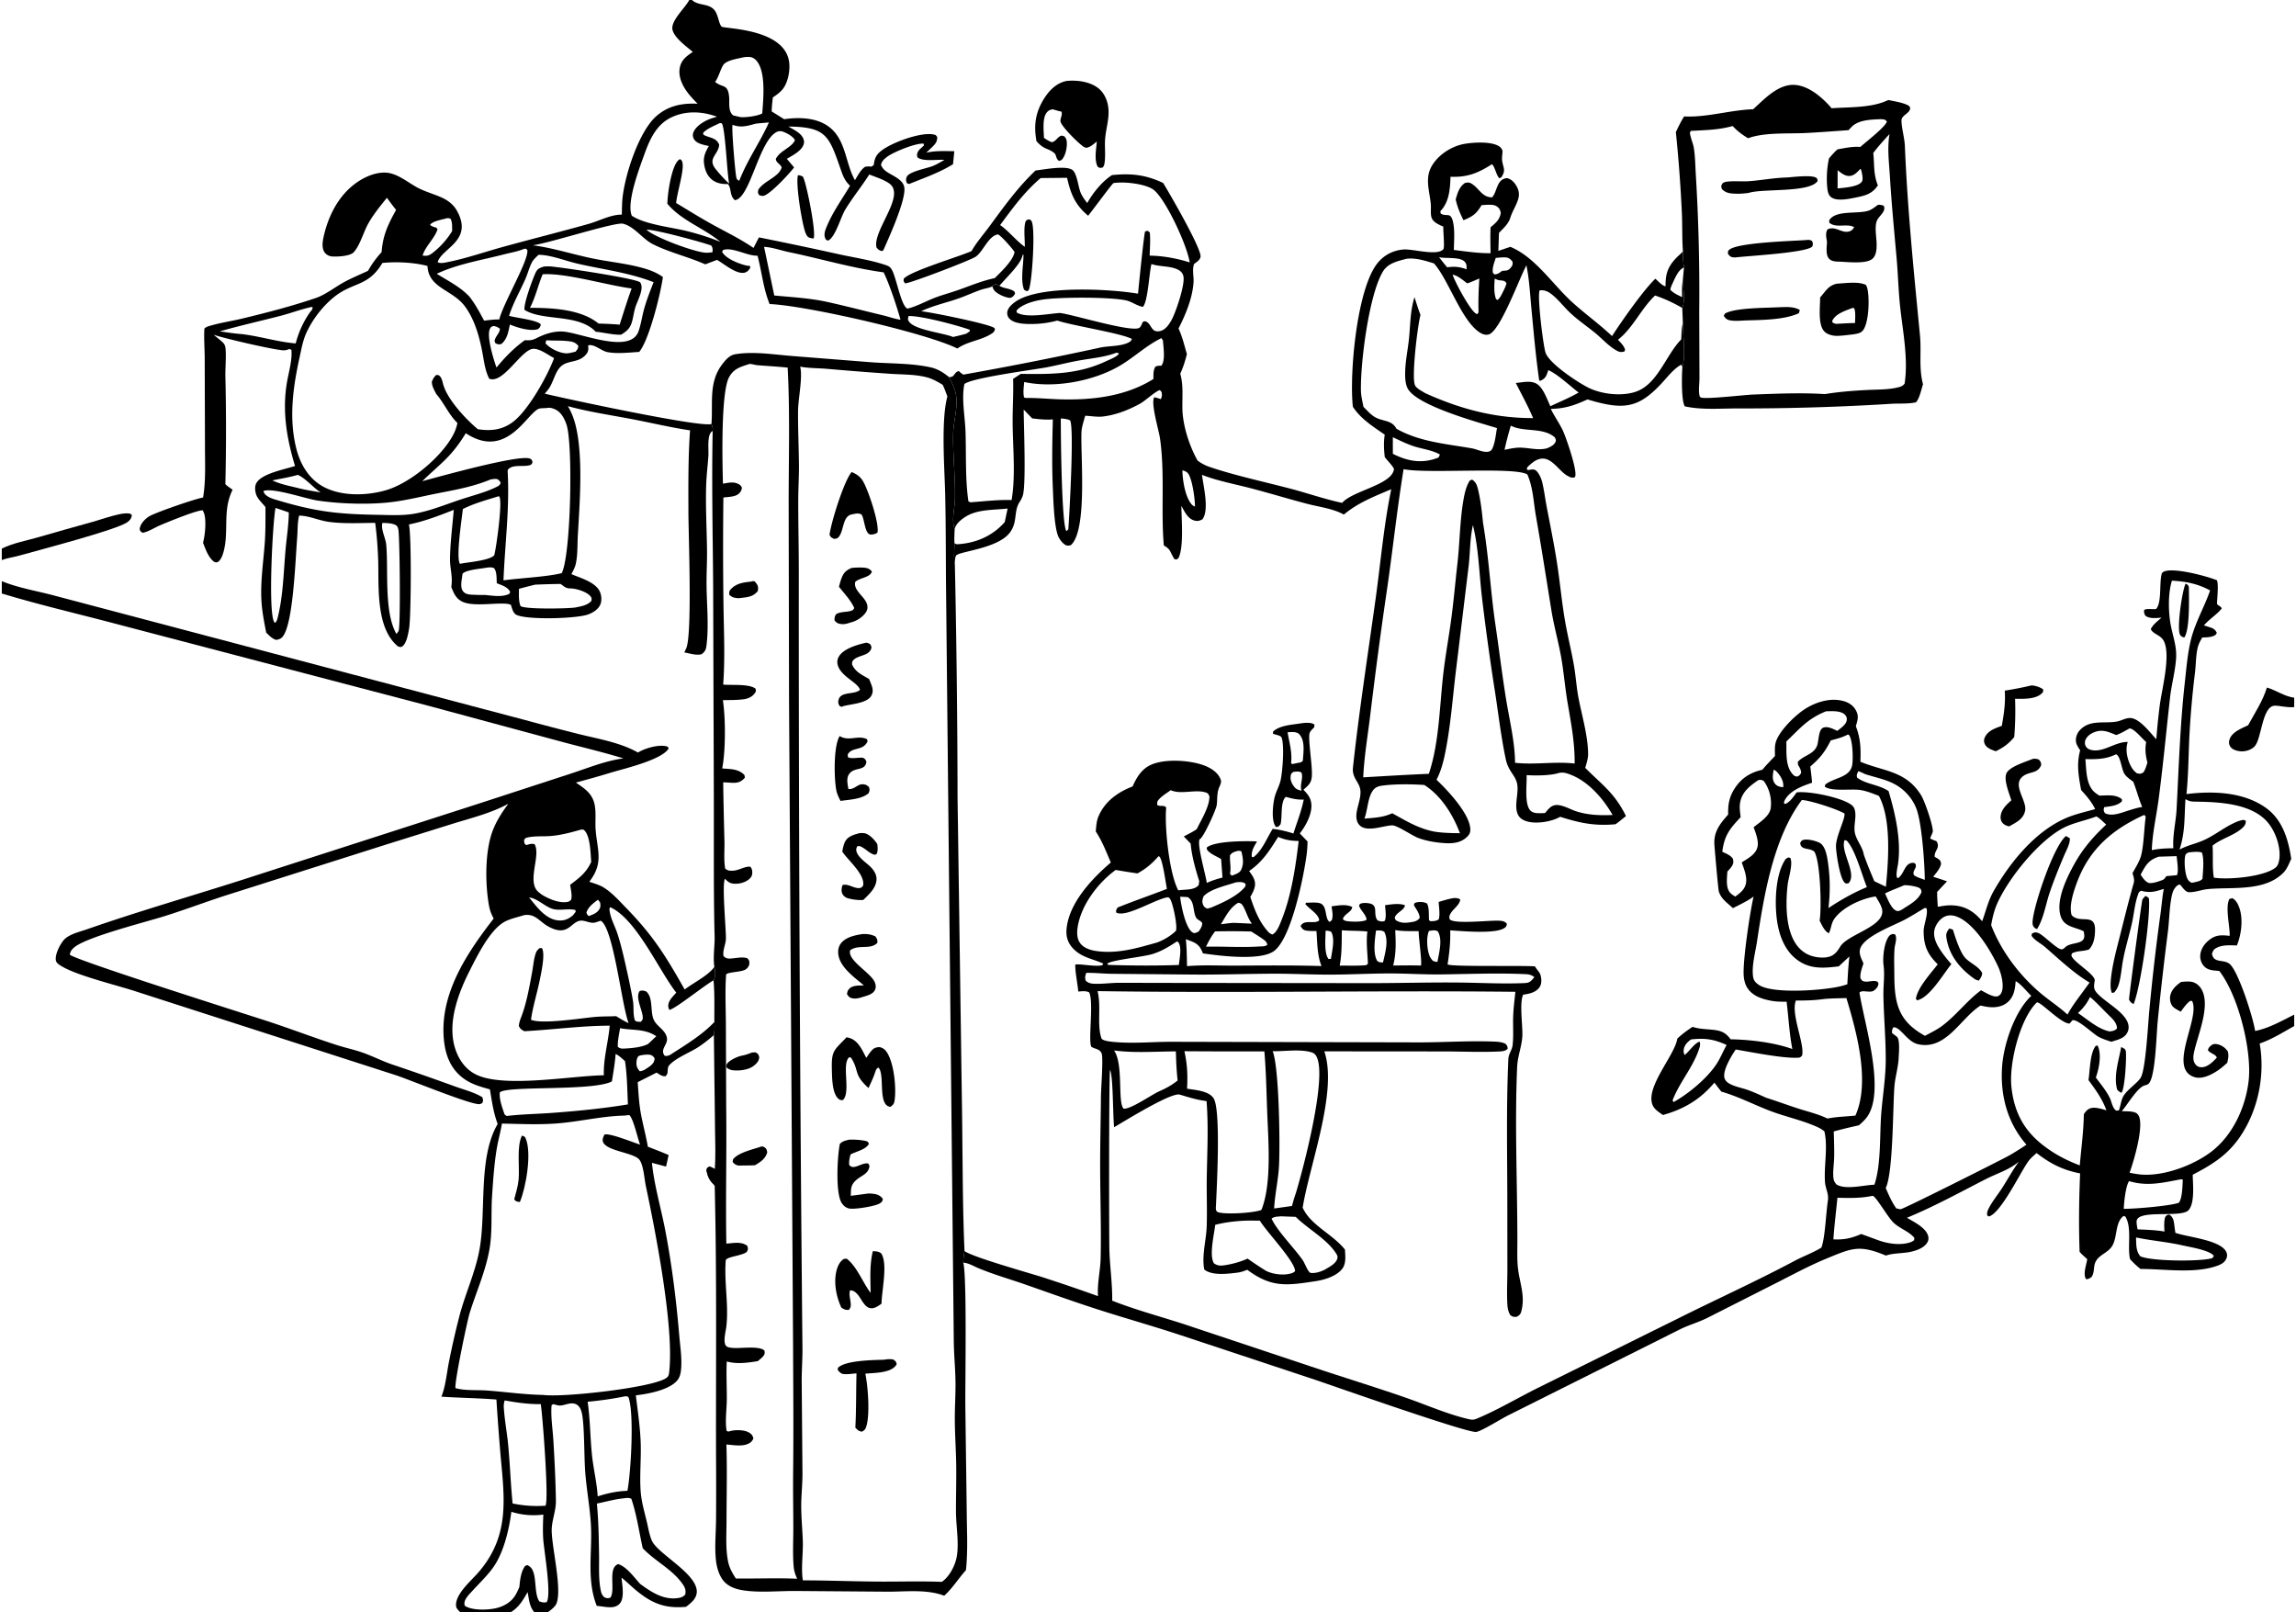 <svg xmlns="http://www.w3.org/2000/svg" width="641" height="450" fill="none"><g fill="#000" clip-path="url(#a)"><path d="M297.746 22.595c2.88-.28 6.354.139 8.737 1.914 1.705 1.27 2.67 3.372 2.93 5.444.378 3.01-.642 5.839-.879 8.8-.174 2.168.152 4.399-.135 6.553-.083.617-.155.962-.536 1.45-.764.139-.762.197-1.409-.216-1.011-1.933-.41-4.91-.239-7.033-.657.516-1.359 1.154-2.118 1.506-.536.25-.911.316-1.44.034-1.126-.603-6.562-5.886-6.598-7.252-.026-.949.596-1.6.287-2.638l-.623-.127-1.838-.522c-.707.162-.986.2-1.512.743-1.458 1.503-.966 5.234-.921 7.218.737.524 1.388.937 2.245 1.236 1.189-.366 1.352-1.206 2.368-1.743.423-.224.713 0 1.146.141.269.364.483.659.567 1.113.262 1.428-.189 3.811-1.039 4.991-.379.527-.485.574-1.11.694-.992-.733-.569-1.607-1.35-2.224-1.832-1.448-2.721-.786-4.916-3.279-.804-4.492-.28-8.108 2.206-12 1.469-2.3 3.453-4.23 6.177-4.803ZM608.95 274.09c.947-.069 2-.192 2.938-.013 1.015.195 1.965.899 2.531 1.752 3.056 4.586-.962 13.233-1.919 18.083-.222 1.131-.297 2.3.485 3.264.465.57 1.115.782 1.834.735 1.594-.104 3.031-1.551 4.059-2.657-.162-.922-1.843-1.168-2.475-2.12.213-.744.482-.972 1.097-1.436.388-.291.938-.323 1.403-.233a4.632 4.632 0 0 1 3.05 2.042c.338 1.126.1 2.038-.134 3.151-1.078.993-2.147 1.904-3.416 2.653-1.631.964-3.831 1.957-5.746 1.358-7.654-2.397 1.778-16.594-.672-21.262l-.503-.019c-1.107.789-1.85 1.945-2.657 3.021-.728-.42-1.85-.933-2.356-1.603-.519-.685-.731-1.814-.609-2.65.275-1.843 1.647-3.076 3.09-4.066Zm-41.849-82.754c1.059.012 2.496.471 3.318 1.119-.022.507.078.619-.297 1.011-1.712 1.793-5.271 1.614-7.55 1.597a92.34 92.34 0 0 1-.228 10.665c-1.528 1.863-2.972 2.91-5.14 3.974-1.075-.339-2.538-.858-3.063-1.952a2.168 2.168 0 0 1-.019-1.908c.904-1.948 2.904-2.533 4.75-3.234.582-3.306 1.06-6.437.819-9.812 2.5-.4 4.95-.867 7.41-1.46Zm.392 20.512c.703-.105 1.031-.05 1.706.176.535.628.6.667.666 1.534-.956 2.428-3.166 1.743-4.975 3.042-3.403 2.444 1.131 6.851.472 9.781-.525 2.328-2.544 3.219-4.428 4.297-.641-.113-1.263-.373-1.741-.831-.466-.446-.691-1.132-.666-1.766.078-2.024 1.591-3.436 3.003-4.663-.59-1.97-2.128-5.521-1.409-7.448.725-1.938 5.478-3.326 7.372-4.122ZM222.796 48.89c.393.053.687.112 1.058.27.432.183.371.285.542.713.941 2.36 3.496 14.998 2.749 16.705-.38-.054-.833-.095-1.19-.236-.528-.208-.752-.629-.976-1.118-1.049-2.296-2.947-14.282-2.183-16.333Z"/><path d="M192.42 0h.773c1.695 1.61 4.347.903 6.054 2.582 1.287 1.266 1.308 3.837 2.188 4.83.611.687 18.378.385 18.941 10.573.126 2.29-.527 5.5-2.127 7.213-.733.785-1.586 1.402-2.481 1.99-.14 1.303-.311 2.604-.327 3.915l3.48 2.17c4.064-.597 8.966-.482 12.418 2.06 4.884 3.598 4.603 10.134 7.34 14.962.787-1.265 1.579-2.895 2.832-3.734.654-.128 1.121-.119 1.784-.047l.633-.444.054-.386c.267-1.827.865-2.732 2.361-3.827 2.914-2.133 10.616-5.01 14.241-4.332.649.121.723.212 1.07.724.002 1.26-.452 1.845-1.313 2.703a78.175 78.175 0 0 1-1.744 1.668c2.694-.596 5.102-.432 7.829-.414l-.364 3.64c-4.029 2.458-7.942 3.762-12.255 5.52l-.623-.233c-.253-.626-.326-1.138-.032-1.779.687-1.499 5.651-2.354 7.256-3.01 1.12-.46 2.209-1.097 3.25-1.714-2.044-.165-5.994.567-7.553-.736-.161-.777-.107-1.134.342-1.823.2-.308.516-.558.784-.806l.711-.663-.061-.49c-1.995-.292-8.353 2.282-10.15 3.612-.848.626-1.555 1.234-1.773 2.308.63 1.683 2.299 2.307 3.765 3.197 1.108.673 2.373 1.516 2.697 2.862.788 3.268-4.293 14.287-5.796 17.747l-.451.264c-.757-.255-.989-.407-1.475-1.04-1.126-4.783 8.41-14.607 3.481-17.915-1.605-1.078-3.7-1.727-5.497-2.438-2.128 3.34-4.669 6.451-6.719 9.826-1.246 2.05-2.726 7.654-4.754 8.62-.495-.166-.547-.06-.791-.575-.529-1.118-.03-2.347.414-3.41 1.697-4.065 4.242-7.564 6.487-11.32-1.51-1.425-1.968-2.742-2.643-4.667-3.243-9.239-3.968-11.759-14.569-11.858 1.528.903 3.757 1.857 4.273 3.695.188.67.075 1.245-.267 1.845-.893 1.568-2.942 2.567-4.436 3.474l2.017 2.39c-1.131 1.554-6.863 7.748-8.608 7.94-.385.043-.741-.065-1.104-.175-.487-.7-.399-.727-.278-1.53 1.627-2.543 5.623-3.419 6.528-6.202-.449-1.158-1.46-1.146-1.645-2.392 1.144-2.338 4.461-3.169 5.347-5.238-.539-1.063-2.171-1.934-3.269-2.35-.623-.235-1.277-.235-1.871.075-4.954 2.586-7.345 18.432-11.606 19.025-1.576-1.232-.888-3.262-1.972-4.496-.112-.127-5.874.864-6.675-5.838-.221-1.844.465-3.232 1.35-4.785-1.411-.337-3.409-.606-4.187-1.996a2.111 2.111 0 0 1-.138-1.76c.6-1.677 2.78-3.06 4.378-3.698.726-.29 1.487-.504 2.238-.719-4.065-1.506-8.565-1.756-12.597.102-4.419 2.037-6.251 6.355-7.794 10.675-1.335 3.738-4.951 13.21-3.403 16.849 3.642 2.445 10.905 3.187 15.21 4.247 3.288.809 6.408 1.788 9.542 3.06-4.461-3.721-10.644-5.883-14.487-10.256-.07-.08-.143-.158-.213-.238-.042-.048-.082-.098-.123-.147.016-2.585 1.09-10.368 3.101-12.175.163-.146.228-.166.432-.282.535.372.588.465.705 1.123.413 2.314-1.543 8.289-1.788 11.12 3.247 1.953 6.479 3.972 9.79 5.814 4.061 2.258 7.926 4.083 11.814 6.722.505-.978.993-1.97 1.519-2.937 7.589 1.52 15.162 3.117 22.718 4.793 4.117.881 8.635 1.576 12.613 2.912.777.261 1.192.45 1.645 1.132 1.361 2.047 2.64 10.34 4.479 11.044 2.52-.594 4.796-1.897 7.191-2.85 2.275-.905 4.69-1.537 7.004-2.348 3.435-1.204 6.581-2.562 10.169-3.31 1.643-1.627 5.252-5.013 5.526-7.31-.543-.908-3.711-4.507-4.619-4.903-2.697.424-4.052 4.706-6.208 6.225-1.41.993-18.637 7.573-19.725 7.444-.43-.59-.455-.563-.373-1.284 1.839-2.15 15.422-6.139 18.922-7.72 1.413-2.473 3.26-4.55 4.945-6.83 4.159-5.632 7.815-10.803 12.924-15.665 2.298-.25 8.676-1.542 10.379-.078 1.244 1.07 1.545 4.695 2.223 6.287.45 1.055 1.148 1.978 1.833 2.89 1.529-2.8 4.206-6.102 6.92-7.815 5.338-.54 9.357-.12 14.263 2.192 1.594 2.562 10.831 18.47 10.447 20.612-.169.947-1.088 1.466-1.809 2.006-.597 1.69-.016 3.472-.147 5.214-.328 4.402-2.194 8.89-4.188 12.795 1.094 2.353 1.594 4.674 2.344 7.13-.494 1.926-1.022 3.673-1.859 5.488.909 3.225.534 6.444.593 9.746.088 4.701 1.932 10.404 4.244 14.516.981.694 1.947 1.268 3.088 1.668 6.478 2.275 15.925 4.355 22.734 6.138 4.856 1.272 9.622 2.949 14.528 3.995 2.941-3.442 14.134-5.065 14.481-9.524-.703-1.252-1.756-2.134-2.575-3.283-.25-2.18-.34-4.06-.006-6.235-3.225-2.24-6.75-4.427-8.906-7.81-.994-9.329 1.115-32.879 6.872-40.054 1.831-2.28 4.309-3.56 7.206-3.823 2.631-.238 9.522 1.91 11.191-.097.412-.497-.088-5.214-.01-6.284-1.169-.522-2.912-1.237-3.303-2.592-.325-1.134-.075-2.577-.197-3.778-.394-3.902-1.831-7.47.603-11.09 1.932-2.875 5.347-5.019 8.744-5.632 2.466-.446 7.859-.822 9.981.846.35.275.51.635.694 1.027.022.891-.219 1.9-.103 2.751.3 2.184 1.128 2.614-.206 4.68l-.541.291c-.903-.765-1.372-3.66-2.147-3.904-3.869 2.49-6.887 3.665-11.515 3.473-.11 3.385-.354 7.062-2.838 9.604l.103.663c1.666 1.066 2.803-.679 3.466 2.487.512 2.437.237 5.192.2 7.677 3.4.423 6.815.938 10.247.908-.019-2.405-.119-4.84.012-7.24 1.425-1.21 2.566-2.084 2.841-4.046-.191-.88-.472-1.406-1.272-1.876-.994-.584-2.944-.298-4.088-.253-1.393 2.362-2.49 3.205-5.065 4.206-.8-1.672-1.522-3.231-1.975-5.04-.06-.24-.128-.479-.188-.719.488-1.788 1-3.568 2.625-4.657.85-.144 1.175-.187 1.928.29 2.06 1.305 2.775 3.712 5.61 3.751 1.494-1.606 1.203-5.107 4.147-5.37 1.175.264 1.931 1.016 2.556 2.025.741 1.194.997 2.415.603 3.779-.528 1.83-1.653 3.424-2.216 5.252-.531 1.731-1.937 2.957-3.165 4.223l-.172 5.034 3.344-1.134c6.878 2.812 11.825 10.495 17.24 15.422 3.613 3.29 7.588 6.116 11.147 9.489 2.7-4.163 8.628-12.66 12.094-16.018.8.688 1.841 1.918 2.856 2.126-.056-3.55.647-5.55 3.185-8.136.531-.54 1.187-1.036 1.662-1.62-.262-3.466-.144-6.93-.281-10.398a409.702 409.702 0 0 0-1.694-22.903c.713-1.492 1.409-2.966 2.306-4.36 6.5.291 12.807-1.795 19.275-2.013 3.082-2.79 6.841-6.908 11.319-6.809 3.888.086 7.625 3.226 10.094 5.961.162.183.315.377.469.568 4.712-.337 10.534-.101 14.915-1.899.325-.133.65-.263.972-.403 1.863.415 4.059.685 5.731 1.62.235.39.41.456.297.925-.297 1.244-2.369 1.762-2.384 3.133-.019 2.015.85 4.897.944 7.182.725 17.676 2.515 35.261 4.215 52.858.45 4.653-.378 9.03.847 13.634-.512 1.519-.916 3.84-1.959 5.034-2.235.496-4.622.275-6.9.418a669.139 669.139 0 0 1-42.847 1.293c-4.747-.007-10.175.464-14.794-.589-1.019-1.511-.853-8.975-.675-10.992l-.322-.633c-1.922 1.033-3.497 3.009-4.937 4.612-6.785 7.553-10.932 8.136-20.722 5.24a11.756 11.756 0 0 1-.503-.157c-3.688 1.673-6.191 2.55-10.257 2.652 1.022 2.108 2.404 3.991 3.388 6.094.9 1.929 3.991 10.898 3.437 12.694a7.227 7.227 0 0 1-.1.281c-.803.271-1.234.045-1.99-.352-2.588-1.361-4.55-5.654-7.941-4.72-1.331.366-2.319 1.322-3.306 2.233l-.206.578.322.273c.818-.102 1.643-.419 2.309.165.794.698 1.437 2.177 1.684 3.182.547 2.242.819 4.592 1.253 6.862 1.05 5.493 2.182 10.989 3.01 16.519.778 5.198 1.25 10.445 2.159 15.622.722 4.128 1.766 8.199 2.472 12.33.503 2.935.675 5.917 1.231 8.841.947 4.974 2.66 10.641 2.697 15.683.013 1.294-.434 2.683-.809 3.913 4.853 4.855 8.228 7.051 11.378 13.451-.959.783-1.9 1.588-2.922 2.289-5.759.536-9.972-.331-15.444-2.081-2.312 1.347-6.384 2.014-9.006 1.356-1.069-.268-2.159-.793-2.703-1.807-1.369-2.557.319-6.232-.356-8.969-.569-2.319-2.416-3.298-3.132-6.688-1.234-5.839-1.956-11.832-2.837-17.735a702.891 702.891 0 0 1-3.775-27.151c-.803-6.71-.938-13.875-2.55-20.418-.859 3.725-.753 7.561-1.188 11.345l-3.681 30.296c-.89 7.614-1.478 15.535-3.106 23.02-.478 2.192-1.153 4.421-2.194 6.417l.269.255c2.903 2.782 9.147 9.38 9.169 13.673.006.956-.35 1.503-1.044 2.135-1.788 1.632-4.047 1.774-6.338 1.61-2.415-.172-4.84-.581-7.121-1.417-1.754-.643-5.916-3.566-7.325-3.529-2.525.066-7.313 2.139-9.257-.222-.784-.957-.828-2.307-.64-3.473.3-1.879 1.168-3.975 1.056-5.865-.15-2.513-2.425-3.544-2.094-6.597 1.722-15.808 4.181-31.607 6.363-47.362 1.397-10.084 2.256-20.346 4.331-30.317-4.7 2.014-9.284 3.75-13.241 7.092-2.887-1.662-6.953-2.151-10.172-2.993-5.321-1.392-10.584-3.005-15.912-4.391-4.416-1.149-9.272-2.042-13.513-3.712.388 3.224 2.072 9.761.125 12.409-.821.436-1.4.59-2.334.314-1.834-.543-2.675-2.519-3.553-4.055.034 3.601.731 11.665-.828 14.585l-.541.4-.615-.164c-.344-.639-.71-1.269-1.016-1.929-.453-.971-1.013-1.309-1.9-1.857-.847-9.954.337-19.95-1.066-29.874-.328-2.321-2.672-9.94-1.59-11.484a10.82 10.82 0 0 1 1.818.531c.344-.776.36-1.164.222-1.996l-.459-.53c-.997.092-4.134 2.978-5.422 3.699-3.209 1.795-6.897 3.257-10.577 3.67-1.577.177-3.281-.167-4.879-.212-.366 1.392-.968 3.055-1.034 4.485-.297 6.43 1.734 27.593-2.996 31.652-.803.154-1.174.21-1.851-.325-.815-.644-1.531-1.701-1.839-2.684-.987-3.155-1.165-9.581-1.315-12.995-.278-6.348-.172-12.766.006-19.118-1.978.152-3.811-.041-5.767-.285l-2.378-2.46c.037 4.92.649 19.746-.143 23.618-.158.774-.583 1.549-1.009 2.205-1.712 2.633-.447 5.662-2.81 8.649-3.421 4.326-13.969 5.103-14.877 6.26-.405.517-.333 1.912-.364 2.605.462 21.721.712 43.446.747 65.172l1.195 83.767c.257 14.218.123 28.406.746 42.618-.171 1.084-.344 2.137-.35 3.237 1.048 3.466.524 33.732.572 39.788l.407 30.566c.051 5.218.321 10.272-.227 15.481-2.108 2.328-3.712 5.022-6.069 7.137-4.866-1.843-10.566-1.118-15.709-1.122l-26.119-.199c-4.639-.007-9.919.537-14.482-.21-1.794-.294-3.661-.928-4.966-2.25-1.484-1.509-2.216-3.994-2.441-6.05-.406-3.712-.026-7.512.02-11.237.044-5.888.044-11.775 0-17.663-.072-25.187.247-50.469-.375-75.641-.22-.418-.095-.262-.404-.565-1.166-1.15-1.605-2.297-1.911-3.897.242-.675.235-.637.876-.962.521.184.983.428 1.466.69.283-4.04.081-8.181.051-12.234l-.311-25.156c.203-1.282.264-2.358.133-3.653-.023-3.906.123-7.723-.226-11.624.636-1.073.501-2.573.227-3.739-.42-2.824.142-5.78.07-8.634-.326-12.918-.171-25.875-.217-38.798l-.185-58.786c-.104-14.448-.437-28.978-.132-43.414-.091.063-.188.118-.273.188-1.348 1.108-.819 5-.928 6.685-.176 2.715-.53 5.416-.619 8.137-.195 6.006.145 12.062.23 18.07.046 3.326-.161 6.648-.129 9.971.054 5.546.662 11.21-.007 16.746-.155 1.281-.384 1.759-1.348 2.522-1.536.412-3.289-.214-4.844-.484.179-.373.339-.753.513-1.128 1.733-3.726.636-31.851.622-37.944-.018-7.625-.088-15.319.459-22.925-5.367-.793-10.749-2.085-16.087-3.107-6.007-1.15-12.12-2.031-18.022-3.644a19.001 19.001 0 0 1 1.721 3.81c2.76 8.669 1.576 23.204 1.058 32.275-.146 2.551-.01 5.515-.585 7.994-.226.976-.748 1.924-1.204 2.81 2.507 1.079 6.676 2.208 7.907 4.828.491 1.046.622 2.525.183 3.608-.559 1.381-1.99 2.265-3.328 2.783-3.183 1.234-17.214 1.617-20.147.127-.902-.459-1.215-1.845-1.505-2.757-1.924-1.091-9.821.715-13.351-.804-1.98-.852-2.533-2.34-3.303-4.198.487-2.895-.391-5.127-.35-7.955.066-4.489.679-9.086 1.043-13.566-4.1 1.61-8.185 3.194-12.515 4.07.756 3.058.593 25.594.071 28.89-.212 1.342-.71 4.412-1.972 5.178-.424.258-.653.089-1.113-.002-6.349-5.124-5.334-16.887-5.573-24.271a108.367 108.367 0 0 0-.829-10.242c-4.25.03-8.743.291-12.954-.278-2.743-.371-5.543-1.723-8.28-1.749-.497 1.913-.389 4.21-.549 6.188-.484 6.006-1.057 22.888-3.757 27.192-.578.923-1.082 1.124-2.074 1.32-1.198-.317-1.949-1.208-2.816-2.046-.593-3.051-1.201-6.099-1.347-9.213-.244-5.19.531-10.333.925-15.493.26-3.427.22-6.888.218-10.323-.796-1.031-2.037-2.103-2.518-3.312-.389-.975-.555-2.362-.055-3.326 1.42-2.737 8.056-3.908 10.825-4.836-2.328-7.712-3.627-15.381-2.24-23.414.482-2.79 1.51-6.205 1.226-9.023l-.538-.208c-.475.163-1.045.368-1.554.361-2.451-.029-17.105-3.43-19.6-4.356.82.74 1.777 1.404 2.554 2.167.489.48.697 1.013.754 1.688.221 2.598-.1 5.321-.039 7.939.23 9.956.227 19.916-.008 29.871.108.32 1.663 1.334 2.018 1.611-2.32 4.693-1.519 8.976-1.946 13.979-.136 1.594-.672 5.118-2.068 6.103-.423.298-.559.168-1.041.107-1.723-1.223-2.436-3.49-3.194-5.368.17-.756.328-1.519.43-2.288.235-1.774.5-5.397-.569-6.801-1.796.026-9.874 3.329-11.992 4.25-1.462.636-3.193 1.783-4.749 2.032-.605-.428-.668-.393-.825-1.106.134-.626.33-1.13.706-1.655a6.895 6.895 0 0 1 1.906-1.803c1.712-1.068 12.877-4.926 15.096-5.283.78-4.523.54-9.387.533-13.973l-.072-24.591c0-2.861-.251-5.712-.094-8.573.53-.59 1.357-.737 2.114-.95 2.672-.753 5.494-1.164 8.2-1.811 6.888-1.647 14.147-3.527 20.838-5.81 2.638-.9 5.197-2.94 7.65-4.303 2.21-1.227 4.606-2.202 6.896-3.28 1.077-1.94 2.292-3.577 3.787-5.218.328-4.685 1.801-7.742 4.046-11.79-.906-1.081-1.728-2.234-2.57-3.365-1.859 2.285-3.732 4.59-5.189 7.16-1.324 2.337-2.327 6.152-4.097 8.055-1.02 1.097-4.615 1.27-6.082 1.149-.761-.063-1.563-.478-2.01-1.102-.87-1.21-.593-3.037-.289-4.4 1.394-6.26 4.575-12.303 10.187-15.747 2.38-1.46 5.666-2.646 8.471-1.95 2.833.702 5.217 2.79 7.779 4.109 1.883.97 3.996 1.58 5.954 2.398.758.317 1.486.673 2.17 1.13 1.097.732 2.013 1.657 2.657 2.813 4.676 8.39-4.28 10.407-5.381 14.354.774.462 2.141.106 2.989-.066 5.14-1.045 10.209-2.812 15.269-4.206 7.945-2.19 15.948-4.185 23.88-6.412 2.852-.801 5.997-2.51 8.948-2.586.108-.002.217-.001.325-.002.018-1.154.052-2.307.102-3.46.346-6.532 4.476-19.533 9.475-23.975 3.355-2.981 7.237-3.738 11.585-3.521-1.055-1.086-2.176-2.235-3.05-3.469-1.331-1.881-2.395-4.277-1.917-6.62.445-2.184 1.905-3.215 3.625-4.38-1.762-1.502-5.153-3.898-5.671-6.188-.547-2.42 3.38-5.955 4.542-8.061.044-.08.086-.16.128-.241Zm86.602 79.78-1.027-.479c-.371.188-.656.338-.948.637-1.033.495-2.118.575-3.186.949-2.225.779-4.367 1.788-6.601 2.547-3.372 1.146-6.858 1.911-10.086 3.447 2.706.251 19.618 3.663 20.44 4.71.066.084.12.177.18.265-.244.842-.505 1.016-1.269 1.476-2.9 1.743-6.37 1.946-9.256 3.95-8.8-4.386-42.436-12.036-52.412-12.41-1.807-4.516-2.145-8.872-3.364-13.496l-.37-.008c-2.825-.077-6.738-2.456-9.251-1.575l-.281.494c1.004 1.85 4.216 3.11 6.153 3.675a7.285 7.285 0 0 0 1.644.278c.085.512.109.511-.207.935-.437.587-.944.946-1.694.995-2.266.15-5.373-2.513-7.301-3.63l-3.29 1.252c-4.777-2.13-9.912-3.271-14.605-5.621-2.957-1.48-5.122-4.922-8.367-5.724-2.178-.54-20.787 5.49-25.191 6.018 5.646.74 10.915 2.466 16.455 3.627 4.893 1.026 9.889 1.441 14.704 2.845 1.869.546 3.584 1.253 5.176 2.39-.593 4.521-3.853 17.649-6.62 20.912-2.747.158-6.23.576-8.917.038-1.665-.333-3.72-2.385-5.337-1.86l.021.2c.086.918.062 1.497-.54 2.249-2.012 2.508-5.018 1.598-6.998 3.345-1.816 1.603-2.181 4.782-3.784 6.717-.267.324-.53.647-.808.961 6.098 1.476 43.366 9.468 46.539 8.474.296.715.399 1.151.348 1.927-.305 14.436.028 28.966.132 43.414l.185 58.786c.046 12.923-.109 25.88.217 38.798.072 2.854-.49 5.81-.07 8.634.274 1.166.409 2.666-.227 3.739.349 3.901.203 7.718.226 11.624.131 1.295.07 2.371-.133 3.653l.311 25.156c.03 4.053.232 8.194-.051 12.234-.483-.262-.945-.506-1.466-.69-.641.325-.634.287-.876.962.306 1.6.745 2.747 1.911 3.897.309.303.184.147.404.565.622 25.172.303 50.454.375 75.641.044 5.888.044 11.775 0 17.663-.046 3.725-.426 7.525-.02 11.237.225 2.056.957 4.541 2.441 6.05 1.305 1.322 3.172 1.956 4.966 2.25 4.563.747 9.843.203 14.482.21l26.119.199c5.143.004 10.843-.721 15.709 1.122 2.357-2.115 3.961-4.809 6.069-7.137.548-5.209.278-10.263.227-15.481l-.407-30.566c-.048-6.056.476-36.322-.572-39.788.006-1.1.179-2.153.35-3.237-.623-14.212-.489-28.4-.746-42.618l-1.195-83.767a3315.971 3315.971 0 0 0-.747-65.172c-.358-1.918-.142-4.065-.111-6.014.448.218.485.292 1.009.257 5.075-.336 9.645-2.327 13.023-6.175l.802-3.783c-3.716.436-8.209.171-11.516 2.154-1.33.797-2.878 1.994-3.263 3.548-.947-2.326.009-5.767.071-8.283.149-6.052-.606-12.125-.497-18.186.063-3.458 1.233-6.892.87-10.363-.21-2.012-1.084-3.812-2.037-5.565 1.7.112 1.274-1.314 2.746-1.685.414.408.754.705 1.262 1.001a1003.373 1003.373 0 0 0 38.196-7.543c2.381-.502 5.397-.314 7.609-1.28.663-.29.982-.482 1.26-1.133-2.828-1.548-16.074-3.648-20.478-5.013l-.375-.118a27.552 27.552 0 0 1-6.869.953c-1.89.03-5.176.005-6.535-1.563a2.204 2.204 0 0 1-.522-1.874c.197-1.145 1.373-2.16 2.286-2.796 6.621-4.619 26.06-3.585 34.202-2.23.172-1.907 1.672-16.787 1.975-17.372l.706-.18.603.46c.21 2.116.016 4.356-.04 6.481 3.678.03 7.672.773 11.175 1.885-.65-4.566-6.388-17.003-9.816-20.065-1.981-1.77-7.694-2.406-10.277-2.198-.245.02-1.075.05-1.253.185-.522.401-6.026 7.88-7 9.05-3.654-3.036-4.86-6.08-5.887-10.591l-7.375.074c-4.574 3.908-7.759 8.316-11.311 13.12 2.51 1.768 4.364 4.274 6.884 6.071.036-1.995-.325-4.8.104-6.667.158-.688.322-.697.901-1.013.473.134.608.056.876.51 1.121 1.894.199 16.439-.677 18.946-.18.513-.201.409-.65.62l-.756-.406c-1.066-2.8-.145-6.79-.17-9.785l-.173-.047c-.068.245-.151.475-.227.717-.714 2.286-4.671 6.035-6.309 8.009Zm190.806 10.457c-.021 3.424.844 9.08-.134 12.193-.178 2.017-.344 9.481.675 10.992 4.619 1.053 10.047.582 14.794.589 14.334.02 28.547-.398 42.847-1.293 2.278-.143 4.665.078 6.9-.418 1.043-1.194 1.447-3.515 1.959-5.034-1.225-4.604-.397-8.981-.847-13.634-1.7-17.597-3.49-35.182-4.215-52.858-.094-2.285-.963-5.167-.944-7.182.015-1.371 2.087-1.889 2.384-3.133.113-.47-.062-.535-.297-.925-1.672-.935-3.868-1.205-5.731-1.62-.322.14-.647.27-.972.403-4.381 1.798-10.203 1.562-14.915 1.9-.154-.192-.307-.386-.469-.569-2.469-2.735-6.206-5.875-10.094-5.96-4.478-.1-8.237 4.018-11.319 6.808-6.468.218-12.775 2.304-19.275 2.012-.897 1.395-1.593 2.869-2.306 4.361a409.702 409.702 0 0 1 1.694 22.903c.137 3.468.019 6.932.281 10.398-.006 1.537.059 2.99.288 4.512-1.597.57-2.532 3.051-3.244 4.547-.272.569-.46 1.028-.569 1.648.897.986 2.103 1.476 3.281 2.061.003-1.585-.109-3.277.222-4.831.022 1.865.685 6.365-.165 7.843-2.519-1.425-4.844-2.54-7.597-3.46-3.95 3.73-6.113 9.025-10.357 12.354.819.87 1.635 1.612 1.994 2.783l-.209.496c-.991.246-1.369.179-2.278-.333-2.119-1.192-3.96-3.286-5.844-4.828-2.409-1.97-5.003-3.696-7.244-5.866-1.706-1.65-3.337-3.812-5.247-5.187-.906-.652-1.915-1.019-3.025-.85-.747 1.387.944 15.152 1.613 17.316.944 3.048 9.034 8.38 12.009 9.857 3.7 1.837 9.425 2.474 13.35 1.063 6.013-2.161 8.328-10.28 12.547-14.554.1-1.394.028-3.192.459-4.504Zm-55.796 55.731c1.618 9.361 2.065 18.878 3.443 28.281 1.025 6.974 1.875 14.008 3 20.959.935 5.779 2.453 11.861 2.503 17.722 5.575.617 11.122-.436 16.638.214.053-5.957-1.025-11.384-2.016-17.228-.709-4.196-1.028-8.458-1.784-12.641-.784-4.332-1.994-8.564-2.697-12.918-1.416-8.791-2.778-17.533-4.319-26.308-.681-3.881-.775-7.956-2.393-11.604-3.485-2.205-27.704-.129-34.55-1.473-1.875 11.455-3.069 23.016-4.763 34.495-1.687 11.445-3.178 22.85-4.569 34.332-.69 5.704-1.678 11.444-1.937 17.189 6.094-.349 12.225-.732 18.319-.98 2.865-8.551 2.987-18.613 3.993-27.562.582-5.192 1.532-10.271 2.232-15.435.706-5.21 1.159-10.464 1.753-15.689.656-5.777.675-11.779 1.637-17.492.313-1.853.769-4.171 1.866-5.727l.6-.215c1.106.69 1.406 1.7 1.697 2.92.693 2.94 1.059 6.15 1.347 9.16Zm-253.45 23.618c1.603-.331 3.393-.565 4.526-1.863.075-.642.149-.785-.295-1.315-1.024-1.22-3.842-2.097-5.384-2.145-.108-.003-.216-.003-.324-.007-1.017-.035-1.415-.383-2.207-.971-.081-.06-.166-.116-.249-.174l-.148-.107c-2.37.032-4.739.098-7.107.2-1.509.364-3.012.753-4.509 1.166.004 1.576-.149 3.345.451 4.824 1.392.938 13.189.705 15.246.392Zm247.003 62.999c-1.903-5.086-5.163-10.376-9.835-13.395a2.512 2.512 0 0 1-.1-.069c-3.484-.228-7.075-.275-10.553.04-1.372.176-2.762.177-3.69 1.346-1.594 2.002-1.541 5.578-2.494 8 2.7-.226 5.275-.307 7.762-1.498 3.947 2.173 7.197 4.219 11.682 5.117 2.415.399 4.784.432 7.228.459ZM61.351 92.505c2.003.263 4.03.612 6.045.743 5.096.596 10.036 2.185 15.16 2.617a26.79 26.79 0 0 1 3.91-8.595c.352-.5.986-.994.737-1.573l-.247.002c-2.875.61-5.594 1.672-8.432 2.41-5.72 1.485-11.487 2.763-17.173 4.395Zm342.668-17.896c2.1-.26 3.413-.16 5.438.566-.035-.905.078-1.53-.635-2.208-1.375-1.305-5.19-.765-7.069-1.158.754.934 1.488 1.889 2.266 2.8ZM76.913 141.787c-.793 4.073-2.125 29.318-.342 31.865.056.082.12.158.18.237.412-.335.504-.591.675-1.088 1.635-6.213 1.73-13.081 2.308-19.493.305-3.373.871-6.89.89-10.269-1.235-.418-2.468-.858-3.711-1.252ZM206.407 50.42c2.237-5.784 5.753-10.657 8.267-16.248l-3.538.323c-2.413.606-4.164 1.27-6.603.348-.367.574.728 13.555 1.052 14.735.149.541.252.602.71.85l.112-.008ZM426.15 74.061c-1.897 3.422-7.272 18.309-10.487 19.283-.778.236-1.588.027-2.275-.37-5.275-3.042-8.881-14.805-13.06-19.453-2.534-.768-4.896-1.557-7.584-1.302-2.437.65-5.203 1.203-6.622 3.522-3.922 6.413-6.344 25.512-6.175 33.326.031 1.485.435 3.048.706 4.506.916.893 2.016 2.144 3.107 2.803 2.206 1.337 4.787.769 6.1 3.303 6.475 3.677 13.922 4.219 21.075 5.477 1.415.249 3.306 1.271 4.709.897.528-.14.763-.364.991-.842.784-1.65.959-3.915 1.297-5.717-5.338-1.636-22.519-6.279-24.963-11.112-.647-1.283-.694-3.007-.672-4.422.047-2.995.675-5.978 1.016-8.95.465-4.105.325-8.05 1.584-12.048.55 1.647 1.044 3.34 1.678 4.954-.793 2.863-2.606 17.678-1.493 19.713.471.859 1.993 1.604 2.818 2.121 9.732 4.393 19.378 6.999 30.11 6.957-1.41-3.355-3.182-6.552-4.825-9.796 2.087-.186 4.606-.914 6.34.601 1.516 1.32 2.45 4.08 3.313 5.886 2.619-1.248 5.384-2.371 7.897-3.822-2.385-1.791-5.882-5.152-8.478-6.251-.413 1.185-.616 2.155-1.819 2.772-.141.072-.285.136-.428.201l-.294-.109c-.953-6.604-1.541-13.417-2.175-20.067-.384-4.044-.578-8.067-1.391-12.06Zm-287.448 88.746c-.104-1.304.066-3.178-.769-4.209-.834-.349-1.499-.207-2.376-.089-1.525.278-5.587.589-6.437 1.668-.12 1.419-.792 3.715.159 4.887.806.995 2.145.919 3.313.976.916.05 1.834.063 2.751.039 2.204.185 4.831.707 6.872-.322l.209-.557c-.748-1.421-2.316-1.812-3.722-2.393Zm13.833-67.826-.258.835c1.239 1.427 3.75 2.673 5.636 2.808.87.062 1.928-.266 2.777-.462.518-.646.681-.765.771-1.614-.904-1.113-1.87-1.23-3.237-1.362-1.891-.183-3.794-.055-5.689-.205Zm145.72 52.779c.281-3.609 1.699-28.766.475-30.444-.865-.358-1.639-.439-2.568-.505-.023 4.271.205 29.987 1.575 31.451l.518-.502Zm133.589-22.602c.978-.416 2.094-.867 2.478-1.952.141-.402-.078-.701-.212-1.081-3.31-2.95-8.613-1.398-12.319-3.302a86.628 86.628 0 0 0-1.753 6.741c1.45-.288 2.95-.645 4.437-.61 2.532.059 4.882.814 7.369.204ZM207.599 15.985c-1.597.416-4.906.795-5.758 2.285-.85 1.488-1.183 3.19-2.192 4.603 2.062 1.696 3.546.467 3.901 4.091.176 1.8-.351 3.904 1.099 5.234l2.026.486c1.467.152 4.87-.284 6.131-1.024.288-3.913 1.119-11.736-1.691-14.807-.626-.684-1.347-.987-2.268-.966-.405.01-.848.029-1.248.098ZM110.674 176.97c.158-.229.557-.667.628-.912.567-1.954.293-26.38-.09-28.269-.086-.425-.279-.962-.68-1.185-1.07-.595-2.554-.589-3.761-.641-.503 1.842.867 4.123 1.05 6.057.67 7.082-.694 18.704 2.853 24.95ZM417.582 71.998c-.413 1.326-1.029 2.734-.8 4.14l.446.475c1.032-.1 1.316-.414 2.144-1.008 1.172-.093 1.685.024 2.456-.95.475-.598.513-.898.429-1.63-.51-.64-1.007-1.097-1.857-1.166-.906-.072-1.912.067-2.818.14ZM89.524 137.461c-2.066-1.321-4.291-4.036-6.394-4.903-2.358.689-4.712 1.041-7.104 1.547 2.603 1.177 4.833 1.529 7.532 2.216 1.961.481 3.979.783 5.966 1.14Zm180.29-44.338.964-.675-.075-.412c-3.322-1.194-13.756-3.995-17.069-3.799-.126.671-.292.913.134 1.525 1.662 2.39 9.509 3.132 12.321 4.308 1.241-.303 2.504-.572 3.725-.947Zm139.808-14.02c-1.134-.83-2.681-2.239-4.084-2.424.603 1.933 4.937 10.069 6.584 10.892.088.044.178.08.269.121.306-.324.316-.257.387-.741-.1-3.09.032-6.123.225-9.208-1.112.465-2.231.989-3.381 1.36Zm-76.015 62.309c.046-1.879-.779-8.297-2.135-9.488-.397-.35-.865-.494-1.362-.641.015 2.649.759 7.547 2.65 9.592.237.258.537.389.847.537Zm-47.092-30.32c3.154-.049 6.308.29 9.461.378 8.926.249 18.293-.802 26.031-5.671.025-1.2-.079-2.377.55-3.438.618-.282.984-.281 1.646-.265 1.229-1.403.582-5.174.472-7.029l-.418-.687c-4.113 1.997-7.241 5.012-11.069 7.378-7.436 4.595-18.664 6.715-27.256 4.879-.106 1.398-.355 2.92-.04 4.29.227.093.374.182.623.165Zm148.813 104.643c-2.5.794-6.471.792-9.128.643.128 2.544-.737 8.399 1.219 10.03.963.805 2.734.567 3.916.561.84-.988 1.578-2.077 2.959-2.236 1.697-.195 3.903 1.101 5.506 1.65 3.335 1.154 6.913 1.276 10.407 1.119-2.791-4.892-7.354-10.072-12.966-11.675-.628-.179-1.272-.191-1.913-.092ZM203.572 51.271c-.61-2.949-1.079-15.54-2.07-16.858l-.543-.059c-1.536.764-3.447 1.479-4.652 2.716l.066.53c1.728.97 3.672.761 4.418 2.835-.279 2.837-3.362 3.773-.999 6.753 1.189 1.466 2.396 2.8 3.78 4.083Zm215.485 31.255c.571-1.116 1.2-2.224 1.534-3.437-.384-.575-.556-.665-1.244-.779-.119-.02-.39-.035-.509-.045-.581-.047-1.022-.243-1.544-.49-.116 1.794-.291 4.055.391 5.738l.418.234c.416-.4.672-.704.954-1.221ZM117.88 134.323c4.449-1.178 27.575-7.688 30.158-6.264.532.293.504.503.634 1.05-.306.548-.33.643-.98.799-1.835.44-4.562-.34-5.889 1.182l-.084.397c.608 10.309-.755 20.267-1.156 30.518 4.655-.648 12.257-.984 16.269-2.022 2.586-5.168 3.166-36.063 1.321-41.462-.576-1.684-1.481-3.473-3.179-4.249-.8-.365-1.528-.55-2.391-.368-.597.043-1.353.014-1.929.138-3.346.72-8.944 14.599-20.616 6.889-4.149 6.758-6.824 8.221-12.158 13.392Zm6.767-73.379c-1.21.372-4.013.805-4.57 1.84.529.469 1.134.596 1.795.788l.272.471c-.88 2.633-3.349 4.624-4.167 7.29 1.301.178 1.804.029 2.859-.784 2.062-1.587 4.072-3.82 5.396-6.063-.028-1.13.116-2.466-.486-3.455-.448-.113-.635-.172-1.099-.087Zm276.981 66.754.375-.819c-2.056-1.21-4.94-1.55-7.24-2.293-2.038-.659-3.978-1.629-5.91-2.545l.007 4.642c3.865 1.953 7.712 2.763 11.918 1.335.288-.095.569-.202.85-.32ZM251.406 89.247c-.954-3.484-3.16-10.104-4.72-13.228-8.818-1.175-17.708-3.842-26.447-5.647-2.266-.469-4.612-1.354-6.924-1.46l2.846 13.573c4.84.46 9.897.728 14.643 1.767 5.226 1.143 10.458 2.522 15.67 3.763 1.629.388 3.275 1.006 4.932 1.232Zm-112.169 49.262c-3.349 1.061-6.875 1.989-10.012 3.583-.293 2.732-1.977 13.443-.821 15.298 2.231-.467 8.264-.899 9.582-2.398.613-2.336 2.269-14.482 1.492-16.184-.097-.212-.103-.199-.241-.299Zm-2.241-4.683c-4.821 2.011-9.575 2.849-14.659 3.849-4.165.82-8.378 1.872-12.585 2.427-6.327.835-14.874.574-21.181-.391-3.3-.504-12.4-3.671-15.022-2.637.201.774.577 1.087 1.26 1.53.557.362 1.39.649 2.022.837 10.98 3.318 17.043 4.075 28.47 4.267 3.506.059 7.094.284 10.56-.346 4.357-.793 8.658-2.574 12.86-3.968 3.31-1.097 6.919-1.967 10.042-3.538.605-.304.819-.508 1.025-1.142-.359-.493-.613-.968-1.288-1.021-.48-.037-1.026.069-1.504.133Zm9.355-64.378c-1.771.771-3.675 1.052-5.535 1.533-6.116 1.581-13.207 2.736-18.88 5.444 3.078 1.93 6.629 3.693 9.112 6.374 1.657 2.106 2.839 4.363 4.109 6.706 1.384-.143 2.834-.377 4.223-.316 1.137-4.6 8.29-16.54 7.846-19.384l-.373-.368-.502.011Zm34.151-5.34c2.013 2.078 13.556 6.344 16.581 6.438a8.265 8.265 0 0 0 1.857-.164c-.01-.825.102-1.174-.393-1.853-2.584-.94-15.599-4.482-18.045-4.42Zm140.961 9.596c-.638 2.461-.988 10.541-2.394 11.963-1.731-.317-3.144-1.504-4.831-1.844-4.719-.949-18.351-.911-23.1-.195-2.152.325-4.665.968-6.463 2.257-.339.243-.582.487-.865.791l.022.534c2.558 1.695 8.973.334 12.068.16 3.386.338 20.55 5.671 22.275 4.071.413-.382.644-1.068.869-1.577.413-.13.541-.284.95-.085 1.594.77 1.35 3.23 3.934 2.622 1.497-.352 2.513-1.9 3.2-3.173 1.132-2.092 3.841-9.943 3.235-12.207-.228-.851-.753-1.383-1.531-1.766-2.207-1.084-5.022-.74-7.369-1.55Zm-36.483 30.658c8.35.127 16.014.151 23.754-3.501.956-.451 2.582-1.064 3.344-1.773.202-.19.209-.237.319-.45-.276-.085-.492-.179-.783-.159l-.338.126c-3.228 1.167-7 1.467-10.382 2.091-2.973.548-5.893 1.325-8.862 1.872-3.939.725-20.713 2.89-22.793 4.642-.846 4.085.172 9.047.313 13.252.213 6.367-.108 13.172.804 19.466l.528.29c3.815-.26 7.714-.763 11.534-.63 1.147-6.739.36-14.4.291-21.266-.042-4.188.258-8.383.131-12.566l2.14-1.394Zm-138.451-9.396c1.313.075 2.046.043 3.254-.569 2.217-1.123 4.559-1.92 7.066-1.864 4.755.107 19.063 6.606 21.421-.072.668-1.892.95-3.979 1.473-5.922.712-2.64 1.742-5.227 2.729-7.775-6.998-2.705-14.008-3.5-21.255-5.17-3.464-.798-7.327-2.418-10.86-2.47-.644.622-1.454 1.326-1.867 2.125-.734 1.422-1.154 3.135-1.806 4.618-1.526 3.47-3.41 6.663-4.563 10.298 2.057.575 7.743 1.173 8.855 2.353-.132.764-.18.795-.741 1.339-2.132.735-5.841-.4-7.877-1.272-.44 1.992-.733 4.128-2.432 5.468-.822.118-.888.113-1.629-.258-.267-.68-.28-.711.018-1.372.423-.939 1.208-1.609 1.256-2.652-.623-.463-.993-.613-1.753-.774-.557.182-.73.192-1.019.75-1.066 2.053 1.04 8.676 1.804 10.848 2.361-2.84 4.897-5.485 7.926-7.63ZM106.763 73.4c-3.996 6.717-8.134 5.217-13.484 9.507-3.202 2.567-6.059 6.301-7.76 10.033-.968 2.121-1.378 4.543-1.879 6.812-1.847 8.369-3.05 17.069-.897 25.534 1.076 4.232 3.388 8.218 7.27 10.433 5.067 2.892 12.236 2.709 17.686 1.139 6.749-1.942 15.494-9.202 18.806-15.439a12.625 12.625 0 0 0 1.205-3.346c-2.45-2.344-3.699-5.552-5.921-8.09-.536-1.089-1.239-2.185-1.223-3.423.311-.791.575-1.264 1.178-1.868.536-.01.699-.061 1.097.364.457.488.669 1.392.832 2.026 1.129 4.379 6.337 9.878 9.715 12.727 3.545.546 6.675.251 9.659-1.909 4.317-3.126 9.74-12.804 11.642-17.936-1.682-.847-4.542-3.15-6.43-2.475-3.353 1.2-8.009 9.727-11.683 8.214-1.101-2.157-1.404-4.587-1.834-6.945-.83-4.549-2.172-9.522-4.976-13.278-3.466-4.644-10.166-5.045-10.415-11.235-3.77-1.01-8.708-1.237-12.588-.845Z"/><path d="M277.047 79.941c.292-.299.576-.449.947-.636l1.028.48c.06.033.119.07.179.102 1.334.727 2.877.588 4.06 1.555l.12.55c-.451.679-.513.82-1.285 1.17-1.344-.047-3.449-.97-4.379-1.944-.356-.373-.522-.795-.67-1.277Zm-78.424 38.42c.469-5.781-.849-11.526 2.938-16.572.981-1.309 2.131-2.692 3.834-2.927.477-.066.954-.138 1.434-.184 4.661-.455 9.631.322 14.305.696l21.563 1.707c5.667.461 11.591.237 17.159 1.472 1.952.432 3.551 1.465 5.08 2.703.953 1.753 1.827 3.553 2.037 5.565.363 3.472-.807 6.906-.87 10.363-.109 6.061.646 12.134.497 18.187-.062 2.516-1.018 5.956-.071 8.282-.066 1.339-.134 2.659-.055 3.999-.031 1.949-.247 4.096.111 6.015.462 21.721.712 43.446.748 65.171l1.194 83.768c.257 14.217.123 28.405.746 42.617-.17 1.085-.344 2.138-.35 3.238 1.048 3.465.524 33.731.572 39.787l.408 30.566c.05 5.219.32 10.272-.228 15.481-2.108 2.328-3.712 5.022-6.069 7.138-4.866-1.844-10.566-1.119-15.709-1.122l-26.119-.2c-4.639-.007-9.919.537-14.482-.21-1.794-.293-3.661-.928-4.966-2.25-1.484-1.509-2.216-3.993-2.441-6.05-.406-3.712-.026-7.512.02-11.237.044-5.888.044-11.775 0-17.663-.072-25.187.247-50.468-.375-75.64-.22-.419-.095-.263-.404-.566-1.166-1.15-1.605-2.297-1.911-3.897.242-.675.235-.637.876-.962.521.184.983.428 1.466.69.283-4.04.081-8.181.051-12.234l-.311-25.156c.203-1.282.264-2.358.133-3.653-.022-3.906.123-7.722-.226-11.624.636-1.073.501-2.572.227-3.739-.42-2.824.142-5.78.07-8.634-.326-12.918-.171-25.875-.217-38.798l-.185-58.786c-.104-14.448-.437-28.978-.132-43.414.051-.775-.052-1.212-.348-1.927ZM262.94 441.57c2.103-1.428 3.724-4.528 4.161-7.003.694-3.928-.204-8.631-.212-12.635-.009-4.453.136-8.896.061-13.35-.07-4.153-.371-8.309-.382-12.462-.01-3.509.238-7.012.186-10.528-.057-3.891-.469-7.781-.482-11.663l-2.186-212.886c-.036-7.585-.038-15.215-.203-22.796-.154-7.126-1.233-20.994.612-27.555-.415-1.103-.792-2.24-1.332-3.289-1.364-.798-2.724-1.614-4.258-2.033-3.215-.878-6.706-.797-10.012-1.005a883.756 883.756 0 0 1-18.033-1.408c-2.45-.205-5.073-.155-7.477-.607.786 2.808-.556 8.973-.581 12.319-.038 5.017.198 10.008.247 15.018.032 3.244-.183 6.488-.192 9.732-.018 6.581.149 13.184.15 19.774-.032 72.272.308 144.543 1.019 216.811.051 3.11-.208 6.219-.209 9.328l.216 26.01c.009 3.019-.351 6.037-.349 9.059.002 3.247.333 6.507.443 9.757.12 3.543-.535 7.54.011 10.987 6.991.013 13.953.294 20.944.347 5.935.044 11.933-.163 17.858.078Zm-61.104-306.546c1.606-.289 3.198-.7 4.658.292.338.23.471.477.648.834-.169.859-.435 1.346-1.178 1.873-.966.685-2.842.704-4.007.847-.12 10.141-.11 20.282.031 30.422.111 7.256.454 14.564-.09 21.811 2.33.229 7.245-.278 9.045 1.14.117.601.172.706-.204 1.24-.704 1.003-1.826 1.527-3.008 1.695-1.918.274-3.977.22-5.917.271.773 4.988.782 14.146-.189 19.053 2.302.211 4.506.07 6.216 1.851l.117.712c-.639.806-1.481 1.33-2.53 1.423-1.162.103-2.361-.115-3.53-.091.084 5.492.204 10.982.36 16.472.049 2.508-.22 5.095.198 7.575.681.619 1.246.644 2.177.606 1.668-.068 3.394-1.306 4.853-1.102.491.585.581 1.207.52 1.967-.057.701-.519 1.237-1.056 1.65-1.189.917-3.107 1.325-4.574 1.043-.835-.161-1.404-.71-1.977-1.298-.898 1.495.328 14.09.26 16.72-.041 1.617-.976 3.281-.665 4.851.592.557.957.717 1.791.691 1.591-.05 3.307-.564 4.851-.092.508.556.638.794.561 1.572-.064.652-.497 1.195-1.024 1.551-1.185.801-4.934.674-5.454 1.432-.332 4.701-.08 9.469-.067 14.181l.088 22.845c.159 12.693-.185 25.39.041 38.087 1.978-.131 4.294-.675 5.896.681.188.847.188.866-.19 1.647-1.383 1.075-5.197 1.241-5.859 2.238-.519 6.187.868 12.472.146 18.634-.157 1.334-.96 4.188-.106 5.303.395.519 1.501.578 2.137.625 2.061.153 7.166-.662 8.612.725.12.688.118.991-.336 1.56-.407.509-1.033.972-1.526 1.4-2.881.443-5.799.887-8.656.084-.183 3.528.035 7.047.01 10.575-.021 2.806-.526 6.069-.05 8.8.533.266.544.194 1.123.016 1.507-.332 3.85-.341 5.199.49.718.441.963.853 1.152 1.641-.458.9-.842 1.25-1.821 1.6-1.7.609-3.948.191-5.718.047.237 7.065.041 14.218.036 21.297-.002 3.772-.318 7.85.475 11.553.355 1.659 1.208 3.153 2.132 4.559 5.697.075 11.424-.187 17.112.072-.505-1.094-.856-2.109-.965-3.316-.321-3.556-.102-7.221-.106-10.793-.005-5.288-.107-10.553-.048-15.844.13-11.831.027-23.713-.022-35.547l-1.124-179.717-.107-55.766c.019-12.308.373-24.804-.277-37.09-2.809-.307-5.608-.445-8.421-.677-.735-.061-1.51-.362-2.224-.355-2.503.805-4.501 1.315-5.78 3.845-2.247 4.447-1.804 23.732-1.639 29.589Z"/><path d="M199.534 331.066c-.22-.419-.095-.263-.404-.566-1.166-1.15-1.605-2.297-1.911-3.897.242-.675.235-.637.876-.962.521.184.983.428 1.466.69.424 1.566.36 3.166-.027 4.735Zm36.811-41.519c.292.06.582.123.866.213 2.465.78 3.514 3.428 4.639 5.529.514-.734 1.034-1.572 1.659-2.215.608-.626 1.289-.762 2.126-.776.744.23 1.253.492 1.735 1.123 2.196 2.87 2.925 10.232 2.381 13.77-.152.991-.411 1.194-1.147 1.778-3.688-.337-1.456-8.993-3.349-10.962-.706.335-.699.745-.984 1.454-.469 1.454-1.177 2.866-1.795 4.265-4.331-3.903-2.453-4.692-4.926-8.537l-.51-.042c-2.136 2.029.556 9.636-1.695 11.927-.623.008-.808.05-1.306-.387-1.77-1.55-1.746-6.056-1.803-8.228-.138-5.265.632-5.239 4.109-8.912Zm7.329 59.711c.929.053 1.576.037 2.337.609 1.926 2.897.12 10.525.096 14.05-.889.613-1.95 1.428-3.102 1.253-1.692-.259-2.489-2.559-3.51-3.753-.627-.734-1.197-1.184-2.149-1.25-.424 1.075.062 2.453.147 3.585.066.878.042 1.234-.527 1.903-.931.047-1.311-.15-2.086-.65-1.049-2.303-1.689-4.813-1.694-7.353-.004-1.879.426-4.5 1.882-5.838.518-.475.689-.437 1.35-.434 2.829 2.187 4.449 6.628 6.642 9.525-.048-3.891-.305-7.838.614-11.647Zm-5.902-217.5c1.383.624 2.335 1.204 3.148 2.546 1.415 2.335 4.646 11.836 4.049 14.388-.496.328-1.258.546-1.858.526-1.739-.056-1.67-4.301-2.623-5.625-.995-.472-1.676-.175-2.722.01-2.594.508-2.121 4.575-3.615 6.278-.442.504-.674.468-1.301.539-.733-.362-.865-.367-1.264-1.118.447-3.542 4.022-15.021 6.186-17.544Zm-.811 186.392c1.34-.104 3.458.046 4.767.356.571.134.576.272.872.75-.837 1.659-3.539 2.144-5.12 2.987-.309 1.019-.469 1.819-.41 2.885 1.138 1.772 3.627-.794 5.349-.319l.33.637c-.256 2.335-2.325 2.647-3.87 4.104-1.417 1.334-1.293 2.409-1.359 4.259l4.42-.584c.715-.125 1.532-.041 2.249.078.972.159 1.708.568 2.277 1.362-.121.669-.156.756-.705 1.169-1.183.887-7.191 1.819-8.678 1.519-.922-.185-1.653-.816-2.134-1.6-1.735-2.841-1.18-13.013-.484-16.438.811-.8 1.42-.869 2.496-1.165Zm-2.534-112.689c2.531 1.606 5.092-.359 7.625.881l.169.591c-1.263 2.703-4.023 1.549-5.373 3.387-.3.407-.15.594-.085 1.067 1.049.518 2.905.003 4.181.137.639.395.666.421.944 1.118-.357 2.716-3.319 1.371-4.783 3.368-.901 1.23-.459 2.811-.262 4.208 1.57.318 2.505-1.332 3.952-1.295.839.022 1.237.241 1.825.791.187.829.214.893-.134 1.723-1.965 1.682-5.345 1.76-7.83 2.136-.458-.91-.949-1.866-1.154-2.87-.661-3.246-.844-12.478.925-15.242Zm5.546 27.099c.478-.023.994-.049 1.465.051 1.315.28 2.811 1.901 3.488 3.013.107.894.177 1.617-.065 2.495-.09.323-.323.341-.605.497-1.326-.277-2.29-1.386-3.443-2.046-.625-.358-.811-.488-1.5-.312-.148.333-.28.62-.262.993.085 1.76 2.544 3.383 3.749 4.508 1.024.955 1.933 2.194 1.908 3.662-.041 2.409-2.096 4.243-3.684 5.786-1.221.14-3.176-.109-4.365-.481-.6-.188-1.195-.627-1.471-1.203-.39-.811-.233-1.649.031-2.465 1.563-.456 3.064.934 4.644.843.631-.036.714-.229 1.094-.675.635-3.104-4.15-6.993-5.811-9.509.168-.91.347-1.902.766-2.734.791-1.573 2.508-1.984 4.061-2.423Zm6.773 147.001c.94-.141 1.692-.231 2.633-.066.652.491.777.475.957 1.304-.131.221-.18.331-.336.515-1.685 1.994-6 1.9-8.419 2.141.746 3.528 1.355 11.559.231 14.84-.269.785-.495.972-1.21 1.357-.994-.216-1.112-.438-1.807-1.141.272-5.022.181-10.112.324-15.147-1.106.088-2.391.294-3.493.206-.872-.068-1.2-.534-1.737-1.128l.031-.597c1.996-2.121 9.861-2.184 12.826-2.284Zm-5.866-118.834c1.366-.01 2.263.071 3.519.664.471.754.59.855.557 1.779-1.897 2.061-5.366.368-7.606 2.102-.812 2.803 5.593 6.148 6.816 8.794.333.722.461 1.538.106 2.278-.616 1.283-2.328 1.599-3.568 2.002-.861.272-1.824.521-2.732.328-.836-.178-1.057-.492-1.511-1.173.127-.7.144-.968.654-1.503.966-1.013 2.752-.863 4.057-.933-2.512-2.145-6.434-4.868-7.081-8.334-.224-1.201-.065-2.464.715-3.442 1.383-1.735 4.005-2.264 6.074-2.562Zm.939-81.329c.351.038.528.105.855.268.484.241.468.577.64 1.063-.502 2.378-3.362 2.021-4.927 3.387-.497.434-.458.687-.527 1.303.861 2.131 2.898 3.027 4.772 4.119.265.637.533 1.279.759 1.931.317.918.363 1.816-.11 2.695-1.187 2.205-5.745 2.336-7.96 2.982l-.257.16-.618-.176c-.247-.452-.427-.624-.413-1.157.082-3.256 4.424-1.849 6.064-3.42-.575-2.029-5.218-3.651-6.185-6.802-.255-.831-.185-1.658.245-2.419 1.305-2.31 5.275-3.38 7.662-3.934Zm-4.046-20.866c1.116-.102 2.222-.162 3.342-.079 1.057.078 1.618.286 2.303 1.072-.435 1.723-3.367 1.693-4.645 2.906-.587 2.364 2.527 3.973 3.246 6.118.251.748.22 1.534-.186 2.223-.813 1.383-2.707 2.613-4.225 2.948-.878.294-1.701.581-2.642.49-.953-.091-1.409-.3-1.982-1.034.007-.807.01-.988.423-1.721 1.302-.775 2.662-.52 4.061-.915.667-.188.711-.249 1.022-.826-.937-2.128-2.837-4.1-4.269-5.931.225-.824.442-1.67.752-2.467.594-1.526 1.316-2.158 2.8-2.784Zm-25.141 161.484c.242.018.333.006.578.128.75.368.879.815.99 1.568-.575 1.835-1.863 2.616-3.409 3.557-1.571.078-3.158.065-4.732.09-.725-.256-1.07-.406-1.524-1.037l.134-.738c1.605-1.953 5.654-2.743 7.963-3.568Zm-2.663-26.225.97-.033c.813.481.768.496 1.032 1.342-.091.732-.236 1.12-.735 1.677-1.346 1.5-3.102 1.9-5.034 2.035-1.393-.017-2.327.079-3.417-.883 0-.454-.037-.693.258-1.076.769-.997 2.933-1.959 4.15-2.188.985-.186 1.846-.508 2.776-.874Zm-.184-131.456c.278-.155.52-.098.833-.099.174.184.352.372.508.572.576.742.583 1.269.45 2.156-1.395 1.806-3.293 1.754-5.381 2.027-1.124-.087-1.733-.171-2.576-.951-.073-.706-.065-1.071.457-1.612 1.606-1.663 3.53-1.844 5.709-2.093ZM489.45 30.497c3.082-2.79 6.841-6.907 11.319-6.808 3.888.086 7.625 3.226 10.094 5.96.162.183.316.378.469.57 4.712-.338 10.534-.103 14.915-1.9.325-.133.65-.263.972-.404 1.863.416 4.06.686 5.731 1.621.235.39.41.456.297.925-.297 1.244-2.368 1.761-2.384 3.132-.019 2.015.85 4.898.944 7.183.725 17.675 2.515 35.26 4.215 52.857.45 4.654-.378 9.031.847 13.635-.512 1.519-.915 3.84-1.959 5.034-2.235.496-4.622.275-6.9.417a667.682 667.682 0 0 1-42.847 1.293c-4.747-.006-10.175.465-14.794-.588-1.019-1.511-.853-8.975-.675-10.992.978-3.113.113-8.769.135-12.193l-.172-4.288c.85-1.477.187-5.977.165-7.842l.31-3.425c-.228-1.521-.294-2.975-.288-4.513-.262-3.465-.144-6.93-.281-10.397a409.716 409.716 0 0 0-1.694-22.903c.713-1.493 1.41-2.966 2.306-4.36 6.5.29 12.807-1.795 19.275-2.014Zm26.622 5.838c-3.987.277-7.981.596-11.975.796-4.872.244-11.49-.237-16.068 1.458-1.663-1.01-2.985-1.974-4.304-3.412-3.84 1.098-7.696 1.139-11.659 1.363-.081.147-.225.275-.241.441-.081.85.829 3.031 1.007 4.023.431 2.398.45 4.953.587 7.384a543.146 543.146 0 0 1 .978 38.558l.063 18.54c.012 1.7-.347 3.542.072 5.195.125.098.222.248.372.296 1.578.5 12.006-.743 14.493-.838 6.566-.25 13.522-.555 20.072-.127 3.903-.638 7.806-.941 11.753-1.147 2.713-.142 5.713-.057 8.36-.659.906-.206 1.593-.365 2.15-1.136 1.047-6.778-.469-14.37-1.216-21.124-.516-4.628-.609-9.301-1.025-13.94-.672-7.559-1.397-15.05-1.859-22.63-.244-3.998-.785-7.979-.119-11.954-1.556 1.721-3.153 3.416-4.531 5.288.353 3.273.009 5.913 1.287 9.034-1.662 2.487-3.637 2.887-6.5 3.457-1.753.349-4.972 1.025-6.54-.147-.888-.664-1.035-1.914-1.116-2.949a26.645 26.645 0 0 1 .503-7.886c.766-.877 1.503-1.78 2.394-2.531 2.097-.36 4.234-.854 6.365-.667 1.466-1.354 7.085-5.638 7.41-7.118-.563-.63-.763-.536-1.578-.637-2.61.099-6.341.146-8.263 2.156-.29.304-.587.602-.872.913Zm3.338 10.782c-.916.942-1.831 2.051-3.272 2.002-1.206-.042-2.225-.892-3.106-1.626l-.013 5.111c1.731-.212 5.675-.386 6.75-1.868.475-.659.094-2.166-.084-2.944-.106-.475-.035-.289-.275-.675Z"/><path d="M524.294 57.175c.581-.05 1.038.079 1.591.227.815 1.688-1.391 2.829-1.935 4.324-.621 1.714-.078 4.414-.034 6.244.031 1.39-.034 3.213-1.122 4.225-1.734 1.614-7.209.893-9.478.838-.95-.022-2.034-.092-2.706-.847-.975-1.101-.6-3.302-.55-4.673-.166-1.18-.522-2.436.162-3.488 2.16-1.046 3.897 1.142 5.975.596.75-.197 1.066-.569 1.453-1.209-1.965-1.141-5.112.4-6.959-1.264l.003-.675c1.847-2.94 7.975-1.636 10.988-2.676.928-.32 1.822-1.049 2.612-1.622Zm-11.423 22.001c2.328-.099 5.962-.692 8.075.37.159.315.294.591.378.938.641 2.669.478 9.27-1.106 11.581-.685 1-1.747 1.074-2.85 1.272-1.466.162-2.966.38-4.438.417-1.193.031-2.781-.354-3.625-1.252-1.834-1.958-1.134-6.878-1.159-9.47 1.584-1.773 2.241-3.32 4.725-3.856Zm-.263 11.225c1.76-.082 3.532-.214 5.291-.23 0-1.193.213-3.06-.241-4.13l-.428-.096c-1.965.769-4.784 1.598-5.712 3.645l.115.465c.332.147.613.303.975.346Zm-13.881-40.853c1.697-.09 7.028-.814 8.328.085.372.259.304.47.391.891-2.15 3.267-14.862 2.108-18.984 3.243l-.322.093c-1.125.14-2.31.25-3.444.212-1.625-.054-2.841-.12-3.994-1.325-.209-.856-.234-.82.203-1.582.294-.184.51-.336.86-.396 2.003-.346 4.419-.046 6.475-.191 3.515-.249 6.953-.93 10.487-1.03Zm5.4 17.465c.813-.068 1.013-.133 1.763.248.29.77.306.785.053 1.565-1.675 1.738-17.719 2.585-21.328 3.018-.272.012-.41.027-.697-.006-.766-.09-1-.361-1.475-.93-.031-.518-.131-.721.259-1.12 2.041-2.094 17.744-2.501 21.425-2.775Zm-7.449 18.747c1.978-.047 4.016-.255 5.797.767l-.269.903c-4.037 1.868-10.178 1.868-14.628 2.015-1.475.043-3.247.25-4.684-.046-.838-.172-1.185-.548-1.644-1.232l.3-.613c2.697-1.684 11.678-1.593 15.128-1.794ZM151.786 74.416a11.9 11.9 0 0 1 1.678-.054c2.531.118 24.474 3.401 25.259 4.47 1.24 1.692-.794 5.153-1.338 6.932-.354 1.16-.531 2.372-.812 3.55-.512 2.14-1.331 2.981-3.139 4.101-2.13.13-4.904-.61-7.122-.81-4.893-5.13-14.698-2.866-19.883-6.104-.245-1.784 2.21-8.448 3.075-10.322.55-1.193 1.126-1.358 2.282-1.763Zm15.316 15.906c1.973.054 3.927.131 5.894.303 1.094-3.385 2.124-6.751 3.339-10.1-6.995-.916-18.339-4.37-24.831-3.965-1.31 3.135-1.953 6.275-3.55 9.368 6.101 0 14.272.368 19.148 4.394Zm436.345 82.095c-1.478.085-3.263.381-4.509-.553-.341-.639-.397-.885-.325-1.606.85-.483 2.293-.096 3.334-.261 1.672-1.841.791-7.402 1.619-10.009.209-.203.378-.371.656-.478 2.862-1.107 11.844 1.305 14.731 2.473.016.065.028.131.044.197.022.11.037.222.062.331.316 1.462-.209 5.896-.081 6.108.285.465.938.514 1.303 1.209-1.387 1.775-3.478 2.953-4.981 4.754.575.171 1.144.351 1.709.54.975.332 1.432.61 1.891 1.546l-.362.557c-1.091.725-2.457.664-3.719.736-.478.838-.969 1.695-1.213 2.634-.568 2.17-.528 4.836-.797 7.085a252.73 252.73 0 0 0-1.556 17.488c-.272 5.498-.275 11.017-.831 16.496 7.372-.915 16.034-.628 22.291 3.929 4.568 3.327 6.165 8.827 6.959 14.146-.588 1.271-1.156 2.8-2.141 3.817-5.234 5.407-14.334 3.994-21.075 4.623-1.765.165-3.597.925-5.359.871-1.013-.031-1.809-1.444-2.484-2.137-.71.138-.819.275-1.291.83-.653.766-.881 1.702-1.072 2.67-.606 3.1-.616 6.425-1 9.572a872.17 872.17 0 0 0-2.884 25.339c-.325 3.578-.588 13.741-2.103 16.604-.622 1.177-1.219.775-2.141 1.351-1.928 1.203-4.2 5.1-5.756 6.896 1.109.057 2.509-.012 3.559.318.569.18.934.496 1.194 1.03 1.453 3.007-1.428 12.682-2.581 15.847.775.153 1.55.288 2.331.4 6.572.925 15.487-2.403 20.619-6.381 5.884-4.562 9.384-12.221 10.271-19.508 1.041-8.515-2.85-23.989-8.175-30.843-1.59-.159-3.181-.109-4.312-1.391a4.057 4.057 0 0 1-1-3.008c.131-1.675 1.131-3.143 2.409-4.179 1.944-1.578 3.466-1.456 5.81-1.227.059-2.769-1.288-7.966-.091-10.278l.784-.237c.972.421 1.522 1.478 1.894 2.421 1.253 3.16.697 7.739-.59 10.787-1.825-.056-4.016-.223-5.682.668-.84.45-.972.827-1.268 1.665.534 2.765 3.218 1.404 4.943 2.831 2.444 2.019 6.65 15.266 7.1 18.699 3.832-.737 7.447-2.838 10.919-4.555v3.184c-3.041 1.686-6.344 3.778-9.641 4.867 1.563 8.857-.428 18.741-5.593 26.198-3.507 5.056-7.769 7.669-13.097 10.437.025 2.532.653 7.916-1.181 9.907-2.085 2.262-14.479-.394-14.494 3.187-.003.719.153 1.447.278 2.15 2.494.135 5.041.169 7.503.616-.062-1.394-.184-2.725.209-4.081.51-.532.482-.585 1.207-.635.959.738 1.156 1.51 1.309 2.675.103.806.188 1.6.331 2.4 3.282 1.203 12.594 1.944 14.219 5.35a2.18 2.18 0 0 1 .028 1.791c-.556 1.312-1.75 1.794-3.019 2.209-6.309 2.056-14.396.716-20.978.735a22.887 22.887 0 0 1-2.931-2.775l-.072-.404c-.606-3.453.625-8.456-1.225-11.456l-.484-.169c-2.641 1.969-1.516 6.588-3.616 8.972-1.603 1.816-4.094 2.21-4.55 4.95-.19 1.138-.109 2.213-.825 3.175-.594.36-.784.553-1.49.557-.922-1.491.087-3.91.328-5.594-.722-.656-1.5-1.3-2.128-2.047-.263-7.344-.169-14.534.143-21.881-4.809-.938-8.275-2.682-12.153-5.685-.79.697-1.656 1.419-2.281 2.275-2.181 2.972-7.709 14.603-11.059 15.432l-.45-.294c-.088-.741.04-1.175.368-1.844.988-2.006 2.585-3.916 3.8-5.809 1.566-2.432 2.963-5.032 4.678-7.36-2.718 2.31-6.109 3.282-9.237 4.878-7.234 3.7-14.481 7.694-22.013 10.788 1.96 1.184 5.229 2.716 5.907 5.037.187.641.128 1.235-.197 1.816-.838 1.487-2.835 2.225-4.416 2.6-2.337.553-4.919.338-7.165 1.1-7.394-3.056-9.357-2.159-16.66.869-4.784 1.984-9.156 4.353-13.753 6.684l-19.394 9.819c-2.484 1.256-5.206 1.994-7.697 3.231l-48.031 24.041c-1.687.828-7.578 4.512-8.906 4.594-2.872.171-39.653-12.788-44.884-14.554l-37.882-12.559c-7.04-2.319-14.175-4.347-21.238-6.581-7.277-2.303-14.536-4.913-21.739-7.435-4.402-1.537-8.789-2.775-13.113-4.565-1.388-.575-2.78-1.463-4.292-1.566.005-1.1.179-2.153.35-3.237 2.231 1.678 17.99 6.1 21.68 7.268a510.142 510.142 0 0 1 15.581 5.313c-.23-3.697.672-7.088.749-10.744.17-8.112-.101-16.231-.141-24.344-.034-6.881.161-13.79.216-20.677.015-1.896.696-10.807.194-11.991-.316-.745-.799-.997-1.533-1.27-.211-.079-1.28-.417-1.381-.658-.842-2.013.751-12.49-.566-15.11-.984-.484-1.98-.303-3.042-.232-.224-2.5-.813-4.938-.847-7.456.428-.496 5.569.639 7.568.11l.256-.452c-3.124-1.432-6.265-1.712-8.69-4.515-1.234-1.426-1.715-3.094-1.573-4.96.555-7.303 7.064-14.223 12.379-18.74-1.323-3.07-2.365-5.874-4.215-8.691l.02-.209c.137-1.392.196-2.725.761-4.027 1.824-4.202 5.359-6.699 9.51-8.313 1.116-2.499 2.45-4.79 5.031-5.993 3.897-1.815 10.919-1.354 14.866.106 1.887.697 3.853 1.903 4.65 3.839.331.809.003 1.441-.331 2.191-.735 1.647-.51 3.268-.725 5.012-.172 1.409-3.566 8.703-4.569 9.444-.069.05-.141.096-.213.144-.781 1.597 1.738 9.966 1.997 12.195 1.441-.668 2.85-1.104 4.388-1.502l-.375-5.158c-1.116-.695-2.931-1.392-3.744-2.385-.353-.428-.262-.398-.228-.891 2.409-1.818 10.878-1.804 13.987-1.648-.828 1.44-1.581 2.525-1.475 4.265l.432.165c2.443-1.791 3.815-5.402 5.412-7.937 1.988.217 3.891.686 5.794 1.288 1-3.175 2.231-6.193 2.878-9.475-1.794.111-3.291-.282-5.012-.755-1.575 1.458-.91 5.511-1.46 7.65-.487.562-.475.706-1.244.784-1.443-1.521-.893-6.526-.371-8.481.421-1.588 1.3-3.013 1.646-4.633.541-2.519 1.06-9.38.297-11.782-.234-.739-1.722-.837-2.434-1.141l.009-.603c1.563-1.51 4.413-1.85 6.491-2.122 1.459-.192 3.903-.739 5.078.168l-.081.762c-.419.424-1.156 1.072-1.3 1.677-.428 1.818.825 8.941.656 11.815-.119 2.065-.884 2.611-2.359 3.919 1.062 1.116 1.959 2.11 2.181 3.712.394 2.852-1.478 6.333-3.2 8.488l2.166 2.242c-.025 1.107-.075 2.221-.213 3.32-.747 6.012-4.241 23.68-9.162 27.278-3.813 2.786-15.282 1.304-19.825.647l-.263-.617c-.997-2.27-2.341-2.505-4.516-3.353.275 2.497.275 5.021.332 7.53 4.509-.38 9.022-.128 13.534-.148 8.013-.036 16.006-.119 24.016.115-1.228-2.973-1.169-6.572-1.413-9.758-.947-.044-2.14.033-3.056-.181-.728-.169-1-.602-1.372-1.188.916-2.051 3.897-.411 5.203-1.617-.203-1.845-2.775-3.134-3.9-4.602l.247-.319c1.097-.001 2.844-.192 3.869.143 2.15.703 1.209 4.311 2.7 5.219l.59-.494c.435-1.27.11-2.572-.071-3.872 1.921-.229 3.95-.676 5.771.181-.071 1.442-2.315 1.938-2.612 3.432.341.278.584.422 1.028.502 1.222.218 4.581.317 5.578-.338.003-1.365-1.644-2.57-2.094-3.949l.269-.506c.7-.284 1.335-.286 2.085-.217 3.487.316 1.312 3.02 2.856 4.854.725.225 1.175.403 1.931.145.588-.971.194-3.246.128-4.413 1.76-.241 3.816-.597 5.528-.013.094 1.196-2.29 2.049-2.725 3.248-.168.469 0 .541.207.961 1.431.854 2.615.782 4.206.545 1.047-.156 1.812-.32 2.462-1.195-.062-1.335-.972-2.401-1.631-3.561l.184-.566c.213-.084.413-.173.638-.223.9-.2 2.128-.126 2.875.362.641 1.353.409 3.15.537 4.637l.422.272c.9-.016 1.482-.029 2.269-.483.438-1.337.066-3.469-.003-4.901 1.181-.347 2.387-.729 3.597-.974.847-.172 1.706-.203 2.437.302-.231 1.559-1.828 2.491-2.634 3.781-.438.702-.506.995-.306 1.769 1.506 1.417 11.315.175 13.959.37.869.064 1.425.195 2 .856-.122.52-.066.643-.487 1.019-2.222 1.97-12.204.986-15.338.815.091 3.276-.237 6.271-.741 9.499.969.713 21.213.254 24.379.558.178.258.35.529.54.78.4.534.835.994 1.031 1.652.307 1.025.366 2.442-.265 3.362-.95 1.386-2.638 1.813-4.197 2.042l-.372.053c-1.109 2.115-.122 8.731-.234 11.415-.125 2.981-1.319 5.692-1.453 8.694-.722 16.349.081 32.893.056 49.264-.003 2.332-.1 4.719.172 7.035.493 4.222 2.093 7.694.909 12.056-.231.85-.562 1.038-1.256 1.466-.935.047-1.022.05-1.797-.463-.575-.956-.759-1.922-.822-3.018-.178-3.172 0-6.435.006-9.619l-.015-17.957c.003-13.596-.332-27.33.287-40.912.069-1.478 1.022-2.458 1.185-3.862.29-2.454.09-5.067.146-7.542.057-2.448.375-4.919.632-7.354-38.878-.41-77.782.388-116.657-.191 1.107 4.228-.229 9.399 1.099 13.187.296.844 3.731 1.029 4.497 1.085 4.992.364 9.989-.129 14.986-.125l68.24.164c7.238.048 14.503-.5 21.744-.226 1.15.044 2.263.102 3.316.614.5.591.568.615.606 1.378-.075.074-.144.152-.222.221-.5.44-1.397.515-2.044.547-5.125.257-10.415-.006-15.562-.004l-33.35-.027c3.831 11.116-4.147 31.782-6.047 43.669.116.222.241.438.359.657 2.407 4.431 8.116 6.85 11.453 11 .085 1.756.388 3.872-.746 5.359-1.566 2.056-4.894 3.075-7.344 3.453-8.222 1.263-12.375 1.875-19.194-3.169-.859.369-1.769.682-2.703.797-2.681.332-7.063.916-9.284-.856-.757-3.891.55-8.153.678-12.075.15-4.553-.053-9.144.018-13.706.116-7.147.504-14.094-.062-21.244-2.719-.333-4.888-1.044-7.481-1.809-2.394-.705-15.594 7.531-18.322 9.096-.372-3.255-.25-14.196-1.134-15.989-.331.576-.292 45.583-.199 49.893.105 4.862.868 9.643.794 14.521 6.583 2.6 13.545 4.435 20.267 6.626l35.359 11.8c8.672 2.9 17.457 5.587 26.094 8.571 5.628 1.944 11.975 4.735 17.703 6.05 1.05.241 1.466.26 2.491-.168 5.85-2.45 11.462-5.828 17.156-8.644l38.925-19.275c10.813-5.403 21.825-10.381 32.5-16.063 2.466-1.315 5.113-2.246 7.5-3.712 1.059-2.759 1.272-9.681 1.809-13.084.31-1.947-.693-3.391-.812-5.297-.288-4.566.856-9.635-.15-14.05-.9-.794-2.031-1.272-3.131-1.722-3.782-1.55-7.857-2.448-11.697-3.884-4.672-1.745-9.135-4.127-13.935-5.498-.684-.801-1.306-1.677-1.953-2.511-3.972 4.727-8.506 7.377-14.356 9.035-.925-.64-2.103-1.369-2.678-2.35-2.759-4.731 5.559-13.77 6.6-18.57l.094-.43c1.334-1.243 2.718-2.254 4.237-3.262 2.091.694 4.144.603 6.3.897 2.041.278 3.135.967 4.344 2.58 5.281.074 12.275.898 17.219 2.722-.85-4.416-1.047-8.781-1.607-13.219-1.378.014-2.746.01-4.109-.229-2.547-.448-5.287-1.268-6.797-3.548-.722-1.087-1.019-2.45-1.081-3.74-.206-4.218 1.744-17.403 2.772-21.834-1.747 1.299-3.822 2.225-5.744 3.235l-1.35-1.179c-1.181-1.031-2.091-1.914-2.603-3.452-.181-.554-1.175-11.913-1.247-13.181-.203-3.576 1.622-5.801 3.856-8.328-.09-2.745.275-4.877 1.775-7.216 1.878-2.933 4.419-4.53 7.76-5.272 1.103-1.336 2.331-2.577 3.522-3.837-.007-1.138-.107-2.461.15-3.569.74-3.211 5.465-7.777 8.162-9.513 2.981-1.921 6.881-3.18 10.425-2.359 1.575.364 2.944 1.123 3.778 2.547 1 1.703.578 2.803.069 4.569 1.331 3.441 1.403 6.307 1.269 9.922 6.478 2.714 12.684 2.49 16.925 9.313 1.047 1.686 3.275 8.202 3.297 10.071.006.404-.613 1.496-.741 2.028.562.334 1.119.532 1.734.741 1.247 1.931-.672 2.587-.465 4.404.306.167.625.332.915.527.719.484.719.65.857 1.453-.335 1.396-1.332 2.464-2.197 3.572 1.293.405 2.581.829 3.862 1.27l-2.762 2.954c-.022 1.375.106 2.779.175 4.154.412-.073.822-.135 1.234-.201 1.263-.203 2.391-.272 3.672-.134 3.181.343 5.5 1.95 7.487 4.386 1.063-2.898 1.675-5.763 3.235-8.481 4.534-7.924 11.415-16.443 19.934-20.229 2.635-1.171 5.603-1.829 8.378-2.603-.99-2.052-2.403-3.661-3.925-5.337-.706-3.956-1.322-7.106-.265-11.08-.441-.676-1.007-1.476-1.15-2.285-.191-1.047.218-2.36.909-3.16 2.856-3.317 7.056-1.894 10.625-2.614 1.197-.242 2.259-.952 3.519-.956 2.637-.009 5.65 4.119 7.359 5.929.241-3.166.56-6.325.963-9.475.615-4.643 2.965-13.362 1.309-17.554-.862-2.189-3.044-2.123-3.812-3.693.568-1.285 1.946-2.284 2.984-3.214Zm-8.091 71.323c.738-1.372 1.7-2.866 2.216-4.329.925-2.632 1.006-8.272 1.466-11.401l-.257-.439-.29-.038c-8.707 4.006-15.075 9.364-18.56 18.573-.95 2.514-2.387 6.716-1.562 9.36 2.369 2.534 6.675-.868 6.528 4.317-.053 1.894-.331 3.85-1.713 5.259-1.559.573-3.256.289-4.725 1.095-.15.504-.262.484.019.987 1.016 1.821 6.588 5.009 6.328 6.653-.162 1.027-.387 2.023.247 2.939 2.088 3.006 9.763 6.247 9.188 10.493-.128.936-.707 1.79-1.485 2.315-.925.625-2.259.94-3.322 1.283-1.193-.409-2.54-.813-3.643-1.432-1.491-.836-5.86-5.053-7.228-4.564l-.766.912c-2.35.067-8.138-6.18-9.109-5.898-.129.038-.529.496-.61.586-4.347 4.934-7.184 16.56-6.531 22.926.687 6.719 3.256 11.905 8.516 16.093 3.29 2.619 6.675 4.4 10.575 5.887.4-4.803 1.065-9.465 1.131-14.303.587-.844 1.078-1.489 2.128-1.722 1.191-.264 3.028.295 4.178.659-1.147-3.189-3.022-5.746-5.009-8.443.422-2.664.39-7.565 2.031-9.567l.512-.084c1.138 2.322.479 6.051-.321 8.424-.057.166-.116.331-.175.495 1.359 1.87 2.928 3.665 3.925 5.761.543 1.144.696 2.737 1.762 3.485l.738-.039c.5-1.267.593-2.761 1.246-3.946 1.054-1.905 4.191-3.849 4.947-5.365 1.366-2.739 1.972-15.17 2.341-18.818a610.763 610.763 0 0 1 3.084-26.675c.335-2.344.488-4.73.935-7.054-2.428.761-3.825 1.218-6.31.523-.7.335-.681.503-.943 1.242-.85 2.406-1.075 5.289-1.638 7.804-.778 3.468-1.844 6.85-2.497 10.35-.412 2.204-.556 4.704-1.225 6.829-.265.851-.647 1.497-1.222 2.172l-.625.139c-1.243-2.092.788-10.354 1.444-12.904 1.516-5.906 2.944-11.892 4.609-17.756.275-.972-.05-1.849-.328-2.784Zm-65.943 93.577c.35.063.881.241 1.218.222.822-.044 27.085-13.259 29.769-14.703 1.841-.991 3.597-2.153 5.35-3.291-5.334-6.121-7.375-13.807-6.797-21.887.444-6.191 3.506-15.347 8.15-19.678-1.262-1.165-2.912-3.339-4.369-4.102-.162 2.257-.484 4.458-2.368 5.992-1.563 1.272-3.638 1.465-5.56 1.187a22.765 22.765 0 0 1-1.872-.37c-5.634 3.58-9.562 12.527-17.415 10.811-3.103-.677-4.816-4.742-6.875-4.752-.466.629-.406.815-.435 1.576.422.463 1.113.778 1.469 1.2.775.922.456 4.485.397 5.739-.128 2.77-.966 5.261-1.181 7.938-.466 5.8-.325 24.153-2.438 28.443.872 1.975 1.691 3.907 2.957 5.675Zm-3.604-68.203c-.19-2.201.238-6.157 1.635-7.876.228-.277.615-.384.934-.537l.71.138c.628 1.208-.044 2.572-.154 3.852-.203 2.381-.078 4.893-.071 7.286.012 8.186 1.103 13.045 8.55 17.167 1.6-.855 3.328-1.687 4.784-2.771 3.919-2.921 6.906-7.015 10.869-9.943 1.153.576 3.475 2.112 4.703 1.644.456-.173.765-.505.975-.945.897-1.892-.044-5.437-.878-7.244-2.11-4.583-6.716-12.22-11.616-14.032-1.128-.417-2.325-.49-3.422.059-1.265.633-2.312 2.053-2.697 3.399-.512 1.791.228 3.679 1.153 5.203 1.013 1.672 2.21 3.154 3.504 4.615-2.272 2.754-6.066 9.414-9.588 10.099l-.319-.411c.472-3.164 4.153-7.075 6.097-9.638-2.831-2.771-3.894-5.151-3.934-9.128-.022-1.973 1.303-4.723.815-6.498l-.478-.114c-1.875 1.098-3.731 2.288-5.647 3.305-3.171 1.686-11.587 4.716-12.45 8.249-.337 1.391.425 2.686.963 3.926-.403 1.326-1.022 2.785-.831 4.185.337.481.422.739 1.04.864 1.257.252 2.438-.454 3.7.057.238.415.338.39.219.897-.156.649-.728 1.29-1.287 1.637-1.088.672-3.175-.324-3.957.503 1.313 8.544 7.416 27.543 2.072 34.789-.625.848-1.44 1.604-2.247 2.276-2.35.521-4.681 1.071-7.003 1.706.072 2.428.16 4.859.11 7.287-.041 1.894-.454 4.132-.16 5.979.097.603.403 1.049.775 1.515 2.506 1.616 7.713.181 10.625.091 1.938-5.819 1.416-13.878 1.925-20.077.391-4.806 1.21-9.784 1.235-14.589.028-6.027-.544-12.09-.65-18.119-.05-2.965.446-5.856-.004-8.806Zm-10.068 5.636c.14-2.596.268-5.183.587-7.766l-2.981 2.768c-4.334.539-8.213.855-11.875-2.019-3.503-2.752-4.984-7.286-5.469-11.563-.544-4.782-.303-12.312 2.535-16.401l.734-.43.553.16c.8 1.732-.537 5.538-.756 7.524-.694 6.215-.775 17.1 6.378 19.708 1.697.618 4.378.882 6 .023 1.062-.563 1.709-1.523 2.316-2.526 2.15-3.518 12.806-5.64 11.653-10.476-.282-1.18-1.147-2.479-1.763-3.518-3.85.565-9.028 2.896-11.412 6.065-1.069 1.422-.938 2.821-1.666 4.211-1.244-.573-1.969-2.349-2.578-3.528l.05-.314c.512-3.554.175-16.122-1.513-18.927-1.437-1.213-3.765-.282-3.956-2.442.341-.539.388-.734 1.053-.88 1.125-.246 3.582.34 4.553.96 1.632 1.041 2.032 4.477 2.257 6.205.522 3.999.493 7.888.034 11.894 3.434-2.285 6.913-4.263 10.725-5.842-1.437-3.479-3.222-10.467-5.644-12.978l-.575-.148c-1.309 3.153 3.632 9.415 1.097 12.039-.447.051-.647.202-1.015-.101-1.432-1.178-2.422-8.192-2.491-10.032-.113-2.893 2.687-7.935 2.362-9.332-2.125-1.255-9.534-3.656-11.893-3.766-7.997 10.661-10.6 26.79-12.544 39.65-.45 2.968-1.541 6.849-1.05 9.803.178 1.067.856 1.701 1.747 2.255 4.006 2.496 18.294 1.437 23 .197a22.437 22.437 0 0 0 1.547-.473Zm40.156-16.491c2.778 7.238 7.931 14.057 13.881 19.051 2.425 2.036 5.1 3.752 7.428 5.901 1.078-1.987 2.35-3.743 3.7-5.55l2.466-3.375c-4.541-2.713-8.478-6.517-12.459-9.95-1.232-1.061-2.8-1.757-3.738-3.113l.075-.595c.681-.363.978-.468 1.734-.21 1.566.534 5.569 4.957 6.766 4.554.444-.15.556-.309.881-.609 1.528-1.418 5.203-.637 5.263-3.018.012-.45-.085-.931-.156-1.375-2.466-1.256-5.447-1.152-6.429-4.209-1.437-4.485 1.741-10.874 3.91-14.755 2.337-4.182 5.303-7.596 8.803-10.826-.797-.683-1.841-1.813-2.75-2.281-2.963 1.145-6.444 1.755-9.219 3.211-6.919 3.625-15.272 13.954-18.453 21.073-.831 1.865-1.375 4.064-1.703 6.076Zm-62.822 48.169c3.016.96 5.984 2.055 8.994 3.026 2.731.881 5.531 1.525 8.125 2.782 2.606-.528 5.175-.541 7.803-.828 4.212-9.417.306-23.439-2.516-32.801-2.065.061-4.153.061-6.209.256-2.659.385-5.206.447-7.891.422-1.428 3.577 2.178 11.383 1.807 14.927-.069.647-.263.679-.763 1.001-3.894.434-13.472-1.524-17.841-2.249-1.2 1.757-3.487 5.519-3.203 7.678.103.777.657 1.377 1.303 1.771 1.485.906 3.594 1.247 5.247 1.838 1.75.628 3.45 1.412 5.144 2.177Zm-161.672-2.536c2.281.41 6.019.562 7.413 2.694 2.075 3.169.875 25.053.668 29.784-.037.907-.256 1.81.797 2.075 2.332.591 9.641.147 11.872-.687 2.978-7.316 1.906-19.594 1.622-27.457-.206-5.617-.303-11.212-.787-16.817-7.441.027-14.885.014-22.325-.041.806 3.539.956 6.834.74 10.449Zm-19.93-61.048c-4.966 3.605-9.704 9.872-10.621 16.029-.225 1.51-.222 3.168.737 4.444 1.229 1.635 3.598 2.106 5.52 2.285 5.544.516 10.547-1.002 15.81-2.474 1.737-.572 4.131-1.989 5.394-3.32.428-1.492-.763-7.117-1.519-8.662-.156-.32-.356-.498-.653-.684-3.41.346-11.607 5.757-14.501 4.294-.117-.762.008-.804.399-1.435 4.536-1.83 9.177-3.415 13.736-5.189-.287-1.511-1.206-8.219-2.069-8.979-.075-.066-.165-.109-.25-.163-1.79 2.049-3.518 3.529-5.915 4.823-2.025-.3-4.05-.623-6.068-.969Zm297.002-5.684c2.378-1.283 4.859-1.692 7.213-2.827 2.8-1.351 5.3-3.354 8.134-4.662.828-.383 1.641-.683 2.553-.804l.594.212c.04.731-.147 1.242-.66 1.767-2.275 2.322-6.037 3.123-8.603 5.206.203 2.878-.125 6.153.363 8.937 3.981.659 13.997-.213 17.25-2.82.781-.624 1.019-1.981 1.084-2.914.235-3.364-1.344-7.629-3.64-10.081-4.6-4.907-13.279-5.303-19.622-5.393-1.357-.019-1.778-.036-2.997-.698-.353 5.037-.035 9.151-1.669 14.077Zm-7.734.153c2.04-.423 3.947-.51 6.018-.529-.246-3.745.707-7.197.904-10.917.621-11.796.975-23.501 2.287-35.262.447-3.994.759-8.121 1.716-12.029 1.15-4.72 3.762-9.155 5.353-13.752-3.453-1.898-6.753-2.506-10.656-2.736-1.154 3.621-1.01 9.114-.25 12.822.631 3.076 1.64 5.738 1.406 8.952-.266 3.679-1.281 7.255-1.691 10.908-1.065 9.497-1.944 19.039-3.206 28.515-.628 4.69-1.719 9.287-1.881 14.028Zm-128.635 52.843c-1.003.737-1.831 1.533-2.043 2.819-.097.587.031.987.237 1.531 1.419-1.083 2.544-3.082 4.15-3.763.372.719.106 1.463-.147 2.214-1.697 5.031-5.497 9.286-7.35 14.198l.272.483c4.184-2.324 9.338-6.589 11.975-10.593 1.113-1.687 1.847-3.592 2.841-5.346-3.525-1.619-6.094-1.994-9.935-1.543Zm118.703-84.969c-2.281-.94-3.975-1.753-6.415-.674-.944.416-1.835 1.127-2.203 2.12-.197.529-.163 1.167.106 1.657.319.587.862.898 1.497 1.049 3.45.817 6.694-2.3 10.234-2.225-.712 2.065-.197 4.58.75 6.508.456.927.966 1.611 1.806 2.237.957.181.997.209 1.835-.268.544-.877.809-1.753 1.1-2.731-.538-2.086-.703-3.6-.353-5.736-1.166-.963-3.219-3.625-4.541-3.775-.062-.007-.125.014-.187.021-1.188.679-2.338 1.344-3.629 1.817Zm-233.206 134.34c-.959.112-1.84.037-2.609.647 1.625 3.506 6.303 8.14 8.7 11.596.597.86 1.344 3.066 2.115 3.532 1.375.206 2.816-.278 4.044-.875 1.197-.747 3.128-1.647 3.506-3.128.154-.594-.059-.954-.375-1.444-2.553-3.994-7.881-6.822-11.243-10.175l-4.138-.153Zm225.885-61.213c-.822 1.779-1.932 3.136-3.357 4.472 2.691 1.814 5.685 4.537 8.875 5.138.957-.181 1.316-.139 2.022-.835-.025-1.658-1.394-2.818-2.528-3.923-1.481-1.447-3.497-3.666-5.012-4.852Zm-59.466 67.76c2.775 1.081 6.631 1.712 9.516.628.328-.122.565-.303.84-.513l.075-.65c-1.494-1.809-4.103-2.6-5.822-4.247-1.615-1.55-4.656-6.959-5.753-7.478l-.312.031c-3.169.663-6.372.585-9.591.5-.375 3.863-.875 7.744-1.125 11.616 3.088.137 4.95-.297 7.781-1.491l4.391 1.604ZM374.616 259.68c-.05 3.303.028 6.623-.6 9.878 2.45-.043 4.993.095 7.425-.145l.456-.388c-.103-2.95-.544-6.062-.147-8.99-2.397-.27-4.753-.155-7.134-.355Zm-13.922 76.962c.337-1.206.659-2.422 1.087-3.6 2.032-6.69 8.71-31.937 5.841-37.952-.309-.649-.647-1.056-1.341-1.29-3.1-1.05-7.687-.28-10.978-.365 1.85 4.578 2.11 26.995 1.744 32.476-.256 3.831-1.131 7.597-1.334 11.431l4.981-.7Zm-16.769-92.21c.881-.351 2.138-.696 2.566-1.617.843-1.822.506-3.302.087-5.158-.4-.133-.569-.185-1.003-.156-.975.328-1.534.365-2.172 1.235-.137 1.722.36 3.52-.012 5.153.165.2.3.429.534.543Zm7.753 19.766c.885-.039 1.369.037 2.135-.433-.135-.812-.554-1.132-1.219-1.61-1.053-.756-2.181-1.435-3.275-2.13-3.36-.098-6.719-.109-10.078-.034-1.069 1.328-1.791 2.746-2.547 4.269 4.984-.104 10.015.278 14.984-.062Zm-41.88 5.165c6.411.186 12.911.232 19.321.005.169-1.729.919-5.014-.206-6.421l-.35-.141c-2.182 1.44-4.213 2.693-6.729 3.488-2.65.837-11.139 1.623-12.683 2.67l.136.339.511.06Zm292.893-30.223c-2.91.93-3.691 2.459-5.072 5.031.669.931 1.197 1.857 2.294 2.309 1.284.124 2.412-.351 3.615-.747.685-.25.888-.585 1.266-1.163l2.947-.262c.581-1.052.028-4.012-.053-5.316l-4.997.148Zm-250.96 101.599c-1.49.003-3.003-.044-4.49.019-2.775.162-5.269.453-7.969 1.147-.3 2.64-1.734 8.434-.388 10.715 1 .747 1.863.747 3.075.557 2.1-.328 4.416-.941 6.335-1.844 1.7 1.187 3.403 2.341 5.169 3.428 2.04 1.006 5.275 1.397 7.431.547.275-.109.456-.281.672-.478-.013-2.722-8.022-11.022-9.835-14.091Zm265.9 10.466.438-.597c-1-1.594-6.688-2.497-8.591-2.931-4.372-1.003-8.772-1.341-13.134-2.244.069 1.831-.072 3.809 1.212 5.262 3.147 1.403 16.81 1.507 20.075.51Zm-8.706-22.025c-5.109.962-9.397 2.069-14.537.522-.985 1.553-1.379 5.818-1.479 7.731 2.819.05 13.013-.8 15.388-1.688.975-1.243 1.016-4.846 1.097-6.471l-.469-.094ZM340.853 258c1.235-.135 2.55-.376 3.788-.389l4.868.223c-1.3-1.703-1.678-3.875-2.75-5.33-.181-.246-.562-.415-.853-.462-.078-.013-.162-.013-.243-.02-2.304 1.338-3.45 3.771-4.81 5.978Zm270.15-20.061c-.428.266-.765.333-.903.845-.406 1.504-.106 5.413.681 6.684.294.473.569.688 1.05.942l.613-.076c.887-.243 1.844-.301 2.444-1.016.137-2.037.534-5.421-.163-7.348-1.222-.334-2.475-.132-3.722-.031Zm-90.675.59c.869 2.53 1.916 4.986 2.944 7.454l3.234 1.545c.703-7.261 1.588-18.803-1.956-25.368-1.678-.637-3.394-1.352-5.175-1.635-2.519-.4-7.937.474-9.891-.908.035-.296-.028-.508.219-.699 2.478-1.925 7.003-1.855 7.444-5.65.212-1.812.103-6.765-.95-8.111l-.313-.127c-1.631.881-3.025 1.173-4.775 1.66-1.562 3.155-3.025 4.976-5.703 7.272.169 1.505.385 3.021.491 4.531-2.691.91-6.103 2.142-7.581 4.798-.163.292-.222.574-.291.897l.394.244c1.372-.598 2.306-2.063 3.175-3.238 3.375-.453 12.365 1.373 15.172 3.393.765.551 1.025 1.104 1.162 2.002.3 1.943-.494 4.065-.053 6.013.463 2.023 2.169 3.909 2.453 5.927Zm-134.212 30.122c.572-2.575 1.647-6.068.347-8.534-.744-.474-1.444-.384-2.3-.37-.307 2.342-.941 6.443.356 8.517.687.41.828.393 1.597.387Zm140.147-19.249c.668 1.363 1.728 4.354 3.221 4.852.457.151.875-.017 1.3-.237.135-.069.26-.153.388-.229 1.941-1.279 4.428-2.519 5.284-4.797-.118-.546-.1-.811-.628-1.12-.797-.468-3.359-.854-4.269-.747-1.746.773-3.593 1.429-5.296 2.278Zm-28.425-29.657c.187-1.4-.494-2.734-1.35-3.81-.407-.508-.716-.808-1.297-1.093-.228 1.306-.56 2.756.337 3.901.603.775 1.385.91 2.31 1.002ZM388.95 269.52c2.578-.021 5.159-.072 7.738.007.375-.867-.666-7.895-.622-9.608-2.166-.016-4.4.082-6.538-.288.153 3.591.294 6.353-.578 9.889Zm-17.378-1.847c.309-2.243 1.187-5.481.081-7.553-.581-.282-.947-.308-1.575-.33.006 2.056-.481 6.267.822 7.903l.672-.02Zm-33.494-14.308c3.022-1.269 7.635-3.288 9.61-5.953l.078-.663c-.835-.69-1.7-.534-2.75-.444-2.582.877-7.219 1.867-8.991 3.897-.3.722-.484 1.435-.2 2.203.266.718.556.919 1.219 1.233l1.034-.273Zm171.731-54.813c-5.162 2.072-7.221 4.734-11.09 8.42.078 3.038-.388 7.183 2.072 9.461.256.236.6.268.928.365.722-.375.778-.37 1.144-1.152-.119-.866-.394-1.353-.869-2.081l-.094-.866c1.378-1.65 4.003-2.048 5.081-3.926.053-.091.11-.179.16-.271.734-1.386.393-4.787 1.881-5.368 1.262-.494 2.778.369 3.919.887.943-.762 2.5-1.74 2.643-3.037.066-.596-.093-1.04-.515-1.469-1.178-1.201-3.719-.994-5.26-.963Zm-150.343 5.85c.484 2.875 1.347 5.646.975 8.567l.287.327 2.506-.515.5-.411c.129-2.305.716-5.56-1.003-7.408-.765-.823-2.234-.602-3.265-.56Zm-29.991 45.936c.269 2.435 1.394 8.197 3.244 9.791.228.196.469.273.747.368.478-.148.843-.248 1.25-.556.453-.744.965-1.392.909-2.3-.509-.755-1.325-.808-1.691-1.49-1.003-1.873-.318-4.48-2.353-5.728-.7-.04-1.403-.093-2.106-.085Zm252.728-38.437c.275 2.981.135 7.233 2.66 9.321.387.32.806.6 1.231.866 2.119-.024 4.569-.417 6.306 1.009l-.006.597c-1.328 1.272-3.213 1.368-4.947 1.624-.216.887-.184.892.187 1.662 1.972 1.046 4.588-.107 6.622-.731 1.266-.388 2.491-.787 3.807-.986-1.004-2.318-1.566-4.726-2.5-7.042-.816-.624-1.91-1.335-2.46-2.206-.856-1.351-1.078-5.015-2.35-5.448-2.847 1.381-5.44 1.397-8.55 1.334Zm-271.171 81.321.172.286c2.437 4.092.78 14.315 2.499 15.976 2.085.155 7.731-3.885 10.019-4.896 1.841-.809 3.487-1.704 5.05-2.983-.303-2.708-.419-5.391-.491-8.114-5.6.01-11.703.505-17.249-.269Zm226.331-47.607c-.032-4.568-.813-15.643-2.272-19.686-.675-1.876-1.794-3.517-3.222-4.903-3.191-3.098-6.853-3.58-10.875-4.844-.775-.244-1.4-.715-2.203-.897-.313.75-.528.975-.325 1.78 2.443 1.876 6.078 1.919 8.784 3.764 1.872 6.285 3.544 13.563 2.669 20.182-.125.957-.831 3.643-.128 4.155 1.978-1.131 1.834-4.576 4.606-4.292l.441.376c.018.375.087.658-.075 1.005-.391.829-.735 1.117-.447 2.012.922.708 1.993.91 3.047 1.348Zm-46.441-27.871c-2.403 1.637-4.616 3.316-5.128 6.385-.216 1.292.015 2.685.165 3.975-3.059 3.265-4.54 5.058-5.128 9.661 1.088.516 2.188.913 2.938 1.893.181.821.269 1.207-.178 1.993-.328.583-.91 1.154-1.347 1.66-.088 1.774-.488 4.318.694 5.796.39.489.993.837 1.518 1.166 1.388-1.016 2.719-2.016 3.01-3.842.29-1.855-.613-3.962-1.203-5.696 1.718-1.125 3.978-2.222 4.415-4.416.338-1.68-.531-3.825-1.094-5.406 1.669-1.36 4.482-3.07 4.769-5.356a10.654 10.654 0 0 0-1.937-7.548c-.603-.347-.835-.338-1.494-.265Zm-129.834-2.274c-.597.459-.672.51-.766 1.259-.147 1.119.419 2.2 1.112 3.043.482.59 1.219.767 1.922.964-.022-.078-.047-.156-.065-.235-.407-1.658.659-3.426.025-4.864-.763-.413-1.391-.232-2.228-.167Zm-12.354 27.666c.9 1.282 1.847 2.473 1.619 4.144-.147 1.066-.765 2.178-1.284 3.109 1.215 3.681 2.59 7.26 5.337 10.077l.782.402c1.343-.575 2.125-2.876 2.64-4.156 2.697-6.701 3.888-14.819 4.738-21.956-2.188-.032-3.707-.281-5.728-1.137-2.335 3.725-4.391 7.01-8.104 9.517Zm-21.9-22.559c-1.215.917-2.99 1.894-3.74 3.206l-.028.912c.925.578 1.897-.103 2.512.739-.5 5.258.819 18.377 3.378 23.101 1.872-.299 4.463.037 5.694-1.478l.153-1.097c-1.034-3.271-2.106-7.056-2.39-10.467l-1.916-1.999c1.197-.65 2.5-1.262 3.612-2.039 1.254-2.627 3.585-6.273 3.538-9.186-.303-.575-.338-.831-.991-1.045-2.975-.975-6.847.661-9.822-.647Zm74.475 47.939c.435-2.563 1.516-6.197.094-8.536-.75-.462-1.631-.223-2.462-.116-.785 1.746-.569 5.066.128 6.861.24.623.559 1.07 1.031 1.533.431.124.763.232 1.209.258Zm-98.054 3.058c-.284.86-.416 1.298-.137 2.173.839.847 1.876.869 3.006.879 2.091.019 4.164-.268 6.251-.284l14.372.031 57.094.064c7.775-.028 15.575-.238 23.343-.167 6.079.056 12.207.42 18.282.158.825-.035 1.437-.103 2.047-.704.309-.303.584-.632.853-.968-1-.747-1.666-.793-2.913-.846-7.662-.328-15.422-.009-23.084.089-4.75.061-9.513-.262-14.269-.264-5.737-.002-11.472.334-17.209.326-5.122-.007-10.238-.273-15.372-.256-7.794.026-15.613.334-23.406.228l-21.646-.2c-2.388-.023-4.843-.308-7.212-.259Z"/><path d="M598.963 250.094c.434.155.65.355.978.677.5 5.306-2.353 24.985-4.281 29.518-.688-.39-.919-.566-1.275-1.27.131-1.981 3.537-27.509 3.722-27.88.168-.337.609-.742.856-1.045Zm-6.766 42.156.978.549c.15.223.288.404.322.68.219 1.769-.265 10.475-1.219 11.563-.525-.208-.787-.431-1.181-.833-1.112-3.748.441-8.225 1.1-11.959Zm-48.004-33.055c.369.06.672.186 1.019.319.687 2.153 2.028 6.511 3.606 8.046 1.506 1.461 3.447 2.133 4.566 4.009-.038.968-.413 1.37-.913 2.156-.481-.101-.834-.195-1.244-.483-4.012-2.826-7.059-6.501-7.818-11.454-.179-1.165.093-1.662.784-2.593Zm32.582-25.828 1.063.608c.187 1.422-1.029 3.54-1.604 4.903-1.431 3.41-2.834 6.83-4.018 10.337-1.094 3.241-1.685 7.241-3.513 10.135-.44-.171-.631-.256-.934-.637-.4-.496-.341-1.294-.272-1.906.537-4.836 5.85-20.615 9.278-23.44Zm33.39-70.437c.594.251.603.278.925.839.019 3.198.313 11.904-1.272 14.182-.115-.033-.234-.056-.35-.099-.418-.157-.743-.392-.906-.808-.815-2.07.631-11.984 1.603-14.114ZM.5 162.227c4.526 1.863 9.57 2.682 14.297 3.93l30.235 7.986 101.178 26.748a828.065 828.065 0 0 0 15.261 3.992c5.527 1.382 11.646 2.349 16.637 5.185.082-.05.163-.101.247-.149 1.944-1.112 5.623-2.183 7.861-1.551.279.079.321.285.471.519-1.718 3.188-12.488 5.692-16.02 6.751-3.28.998-6.579 1.936-9.894 2.812 2.397 1.623 4.565 3.025 5.215 6.064.478 2.243.144 4.657.292 6.938.342 5.252 2.188 8.904-1.072 13.718-.222.328-.449.654-.679.976 1.294.441 2.837.87 4.001 1.591 2.301 1.425 4.228 3.601 6.107 5.528 7.706 7.902 11.136 13.438 16.507 22.95 2.458-1.895 6.534-3.844 8.292-6.291.274 1.167.409 2.666-.227 3.739-2.432 1.294-10.717 8.012-12.336 8.24-.342-.649-.402-1.192-.179-1.907.338-1.083 1.364-2.07 2.112-2.902-4.789-6.077-11.091-20.526-18.431-23.847-.344.456-.226.694-.141 1.252.31 2.03 1.505 4.166 2.143 6.132 1.107 3.412 1.914 7.077 2.691 10.58.602 2.715 1.22 5.58 1.659 8.324.28 1.754-.076 3.74.576 5.389.667.356.902.308 1.64.288.433-.528.539-.632.502-1.323-.108-2.011-2.166-5.51-.845-7.253.75-.216 1.1-.121 1.826.139 2.093 1.858.954 5.901 2.243 8.185.99 1.751 3.263 2.716 3.541 4.893.227 1.774-2.028 3.093-.648 4.854.95.206 1.47-.211 2.264-.718 3.882-2.478 8.483-5.336 11.609-8.702.131 1.296.07 2.372-.133 3.653-1.484 1.275-2.97 2.492-4.631 3.532-2.325 1.455-6.024 2.869-7.841 4.897-.333.372-.385.944-.421 1.412-.061.795-.011.967-.554 1.624-.995.148-1.703-.479-2.543-.991l-5.27 2.669c.202 2.861.343 5.765.846 8.592.561 3.159 1.449 6.253 1.973 9.418 1.941.766 3.904 1.497 5.813 2.338l-.722 3.215-3.94-1.044c.632 6.272 2.464 12.36 3.659 18.538 1.904 9.844 3.121 19.719 3.971 29.7.263 3.094.801 6.434.491 9.516-.114 1.134-.359 2.209-1.14 3.084-2.181 2.447-7.381 3.519-10.529 3.941l-.952.134c.532 4.278 1.17 8.587 1.35 12.897.194 4.65-.337 9.447.014 14.031.215 2.806 1.071 5.697 1.721 8.438.399 1.681.692 3.571 1.375 5.15 1.863 4.306 16.32 10.947 11.63 16.656-.578.703-1.353 1.303-2.075 1.853-5.97.531-9.609-.969-14.197-4.819-1.289-1.081-2.487-2.306-3.817-3.328.195 1.956.891 5.541-.415 7.156-.603.747-1.559 1.088-2.497 1.11-1.331.028-2.666-.285-3.991-.378-2.914-7.379-1.207-14.997-1.638-22.657-.279-4.956-1.244-9.94-1.601-14.931-.302-4.209-.189-12.497-.871-15.969-.212-1.081-.643-2.275-1.724-2.753-1.797-.79-3.48.785-5.258.266-.36-.103-.73-.185-1.092-.285l-.432.326c-.264 3.159.303 6.574.496 9.749.343 5.632.62 11.316.711 16.957.045 2.815-1.223 5.553-1.175 8.343.085 4.9 2.904 16.154 1.357 20.235-.246.65-.863 1.225-1.379 1.669-.321.278-.661.528-1.007.772h-3.865c-1.324-1.56-1.465-3.625-1.82-5.572-1.325 2.253-2.364 4.143-4.635 5.572h-14.222c-.424-.438-1.059-1-1.124-1.641-.334-3.266 4.077-6.984 6.035-9.21 8.881-10.09 7.555-20.293 6.406-32.587a734.075 734.075 0 0 1-1.184-15.894c-5.134-.415-10.227-.447-15.359-.8 1.187-2.937 1.476-6.5 2.093-9.615a229.881 229.881 0 0 1 2.901-12.741c1.644-6.372 4.561-12.491 5.691-18.981 1.857-10.666-.472-25.388 5.028-34.788-1.167-3.094-1.64-6.407-2.163-9.656-2.754-.756-5.337-1.478-7.633-3.249-3.199-2.468-4.654-5.981-5.138-9.904-1.606-13.035 6.2-24.728 13.817-34.524-.161-.31-.309-.619-.46-.934-.6-1.252-.834-2.454-1.037-3.82-.862-5.803-.876-14.023 1.136-19.536 1.04-2.852 2.671-5.341 4.457-7.768-4.608 2.558-10.165 3.938-15.184 5.483l-18.721 5.848-45.268 14.358c-5.752 1.873-11.424 4.029-17.208 5.817-5.2 1.607-21.015 5.636-24.605 8.438-.806.629-1.297 1.175-1.441 2.199 1.883 1.666 50.54 17.015 55.933 18.803 6.165 2.045 12.242 4.363 18.42 6.364 2.386.773 4.857 1.293 7.223 2.107 2.872.987 5.568 2.404 8.448 3.378a791.596 791.596 0 0 1 17.619 6.164c2.417.881 5.381 1.626 7.534 2.98.192.743.286.859-.006 1.597-.255.15-.46.27-.757.318-2.172.35-19.778-6.897-23.364-8.062l-72.54-23.373c-5.235-1.741-16.525-4.418-20.88-7.109-.647-.401-1.428-.839-1.538-1.658-.224-1.655 1.111-4.242 2.133-5.503 1.366-1.687 4.463-2.371 6.48-3.074 14.078-4.918 28.486-9.07 42.694-13.593l67.07-21.612 25.436-8.29c4.812-1.565 9.625-3.577 14.659-4.233-6.045-1.859-12.154-3.252-18.247-4.917l-36.388-9.818-85.774-22.487c-11.031-2.946-22.226-5.504-33.149-8.814v-3.439Zm139.631 151.416c-.388 2.353-1.051 4.634-1.442 6.981-.722 4.335-1.022 8.894-1.313 13.278-.341 5.157.161 10.057-.794 15.2-1.131 6.094-3.645 11.566-5.462 17.432-.708 2.29-4.331 19.609-3.951 20.956 2.705.769 5.998.459 8.815.669 5.263.39 10.403 1.137 15.694 1.231 5.39.763 30.689-2.016 34.394-4.766.595-.44.664-.872.747-1.581 1.455-12.384-3.808-39.181-6.52-52.022-.407-1.931-.623-5.631-1.732-7.212-1.615-2.297-10.896-2.488-10.284-5.906.071-.397.299-.826.469-1.194 1.412-.507 8.08 2.231 9.944 2.806-.701-1.841-1.873-7.328-3.033-8.261l-1.274.155c-6.018.143-11.572 1.472-17.513 2.068-5.704.569-11.06.276-16.745.166Zm28.453-13.491c-.162-4.572 1.24-9.267 1.634-13.838-7.926.01-15.938 1.13-23.872 1.544-.809-.502-1.067-.577-1.49-1.459.085-1.077.421-1.865.794-2.861 1.408-3.764 2.215-8.377 2.937-12.34.284-1.562.415-3.305.897-4.813.295-.925.476-1.104 1.176-1.736l.63.014c1.029 1.552-.245 7.156-.624 9.04-.739 3.67-1.909 7.243-2.424 10.958 3.159 1.34 14.311-.504 18.179-.816 1.861-.15 3.723-.092 5.583-.193 1.147.698 2.275 1.398 3.499 1.957-1.958-4.976-4.203-26.566-7.787-28.597-.481.163-.965.316-1.449.471-1.331.425-2.76-.555-4.058-.494-2.825.133-3.47 4.678-9.022 1.698-2.563-1.375-3.673-3.714-6.86-3.238-1.768.582-4.065 1.028-5.662 1.977-4.054 2.407-7.549 9.598-9.636 13.733-3.21 6.361-6.253 14.653-3.895 21.714 1.025 3.07 2.937 5.739 5.916 7.149 7.844 3.712 26.454.278 35.534.13Zm-1.946 119.56c.467 4.787.536 9.559.609 14.366.051 3.306-.207 7.071.566 10.293.154.644.456 1.063.923 1.516.796.269.863.347 1.7.072 1.456-2.306-.836-8.231 2.135-9.35 2.344.69 4.519 3.747 6.13 5.519 3.093 2.271 6.48 4.524 10.499 3.971.92-.128 1.479-.315 2.112-1 .226-1.209-.03-1.906-.756-2.943-2.924-4.178-7.687-6.338-11.115-9.979-1.012-4.506-1.694-9.468-3.192-13.815-.738-.325-1.306-.219-2.091-.122-2.575.269-4.995.953-7.52 1.472Zm-2.261-163.995c1.16-.424 2.405-.864 3.014-2.038.346-.669.227-1.06.152-1.765l-.612-.767c-1.294.998-2.649 1.944-3.209 3.548.144.511.236.692.655 1.022Zm8.735 31.295c-.278 1.693-.686 3.465-.637 5.182.613.562 1.168.543 1.993.499 2.006-.107 4.7-.343 6.473-1.275l2.289-2.159c-3.265-2.173-6.421-1.541-10.118-2.247Zm-13.065-31.603.681-.908-.096-.476c-2.078-.518-4.57.322-6.54-.372-2.172-.765-4.13-2.884-6.374-3.129 2.066 2.517 4.501 5.992 8.017 6.388 1.651.186 2.866-.287 4.123-1.332.065-.054.126-.114.189-.171Zm14.435 40.78c-.787-.646-1.679-1.571-2.607-1.978-.191 2.577-.643 5.124-1.05 7.674-5.5 2.8-29.376 1.096-31.29 3.061-.196 2.025.703 4.226 1.32 6.12.209.169.398.376.659.45 4.067-.483 8.152-.539 12.233-.83 7.109-.507 14.53-1.236 21.558-2.398-.196-4.035-.202-8.102-.823-12.099Zm-29.48 146.792c.191-1.975.405-4.222 1.612-5.869l.612-.225c.999.519 1.365 1.003 1.726 2.097.756 2.293.331 6.215 1.625 8.034.778.284 1.203.384 2.022.231 1.451-2.006-.711-14.403-.925-17.487-.162-2.325-.084-4.65.015-6.978a20.485 20.485 0 0 1-8.928-.781c-.625 4.971-2.135 11.375-5.04 15.49-1.638 2.322-3.864 4.416-5.773 6.519-.961 1.056-2.801 2.756-2.161 4.247 1.975 1.309 6.074 1.175 8.335.734 2.15-.419 4.264-1.5 5.528-3.344.564-.818.956-1.759 1.352-2.668Zm35.02-144.397c.986-.657 2.409-1.397 2.671-2.649.049-.236.038-.299.047-.564-.416-.547-.722-.866-1.447-.954-.523-.064-1.107.006-1.633.042-.477.105-1.256.128-1.546.526-.398.547-.503 1.745-.389 2.391.12.682.469 1.161.897 1.682.541-.095.916-.213 1.4-.474Zm-4.856 117.569c.955-4.854 1.98-21.947.243-26.229-.339-.109-.52-.184-.882-.153a93.975 93.975 0 0 1-10.466 1.513c.713 4.968.697 10.003 1.221 14.99.396 3.769 1.37 7.688 1.579 11.428 2.8-.893 5.346-1.449 8.305-1.549Zm-23.938-166.445c1.898 1.195 4.905 2.492 7.203 2.053.405-.078.655-.264.967-.518.47-1.141-.094-3.035-.203-4.266 2.523-1.902 4.555-3.427 5.868-6.407-.212-2.239-.212-7.275-2.009-8.857-.281-.248-.572-.13-.919-.112-2.748.778-5.448 1.513-8.308 1.758-2.142.184-4.596-.058-6.67.452-.587.144-.547.231-.854.754.096.722.011.857.59 1.34.877-.225 1.475-.51 2.366-.238 1.835 3.181-2.365 10.591 1.152 13.4.271.217.54.43.817.641Zm1.071 170.604c.978-1.756-.814-25.191-1.324-28.363-3.37.069-6.76-.44-10.075-1.022a5.203 5.203 0 0 0-.251 1.929c.213 3.522.9 7.05 1.232 10.568.511 5.413.683 10.857 1.231 16.263 3.202.644 5.906.828 9.187.625Z"/><path d="M145.713 317c.547.2.799.184 1.043.753 1.775 4.153.071 13.8-1.625 17.794-.809-.163-1.069-.069-1.57-.753.476-1.81 1.066-3.703 1.232-5.569.308-3.481-.601-9.113.92-12.225ZM.5 153.141c3.164-1.588 7.073-2.25 10.476-3.257 4.871-1.441 9.755-2.764 14.643-4.14 2.524-.711 5.075-1.64 7.634-2.183 1.008-.214 1.956-.342 2.989-.212l.585.413c-.134.938-.468 1.409-1.25 1.991-2.871 2.133-24.979 7.864-30.077 9.312-1.638.464-3.43.661-5 1.295v-3.219Zm632.378 38.781c2.641.779 4.862 2.478 7.622 2.84v2.632c-2.303.167-4.175-.475-5.478-.404-3.588.194-3.588 9.492-5.653 11.443-1.032.974-2.46 1.378-3.86 1.29-.95-.06-2.2-.425-2.797-1.226-.434-.579-.522-1.299-.306-1.981.716-2.277 3.3-3.11 5.234-4.071 1.841-3.392 4.122-6.818 5.238-10.523Z"/></g><defs><clipPath id="a"><path fill="#fff" d="M.5 0h640v450H.5z"/></clipPath></defs></svg>